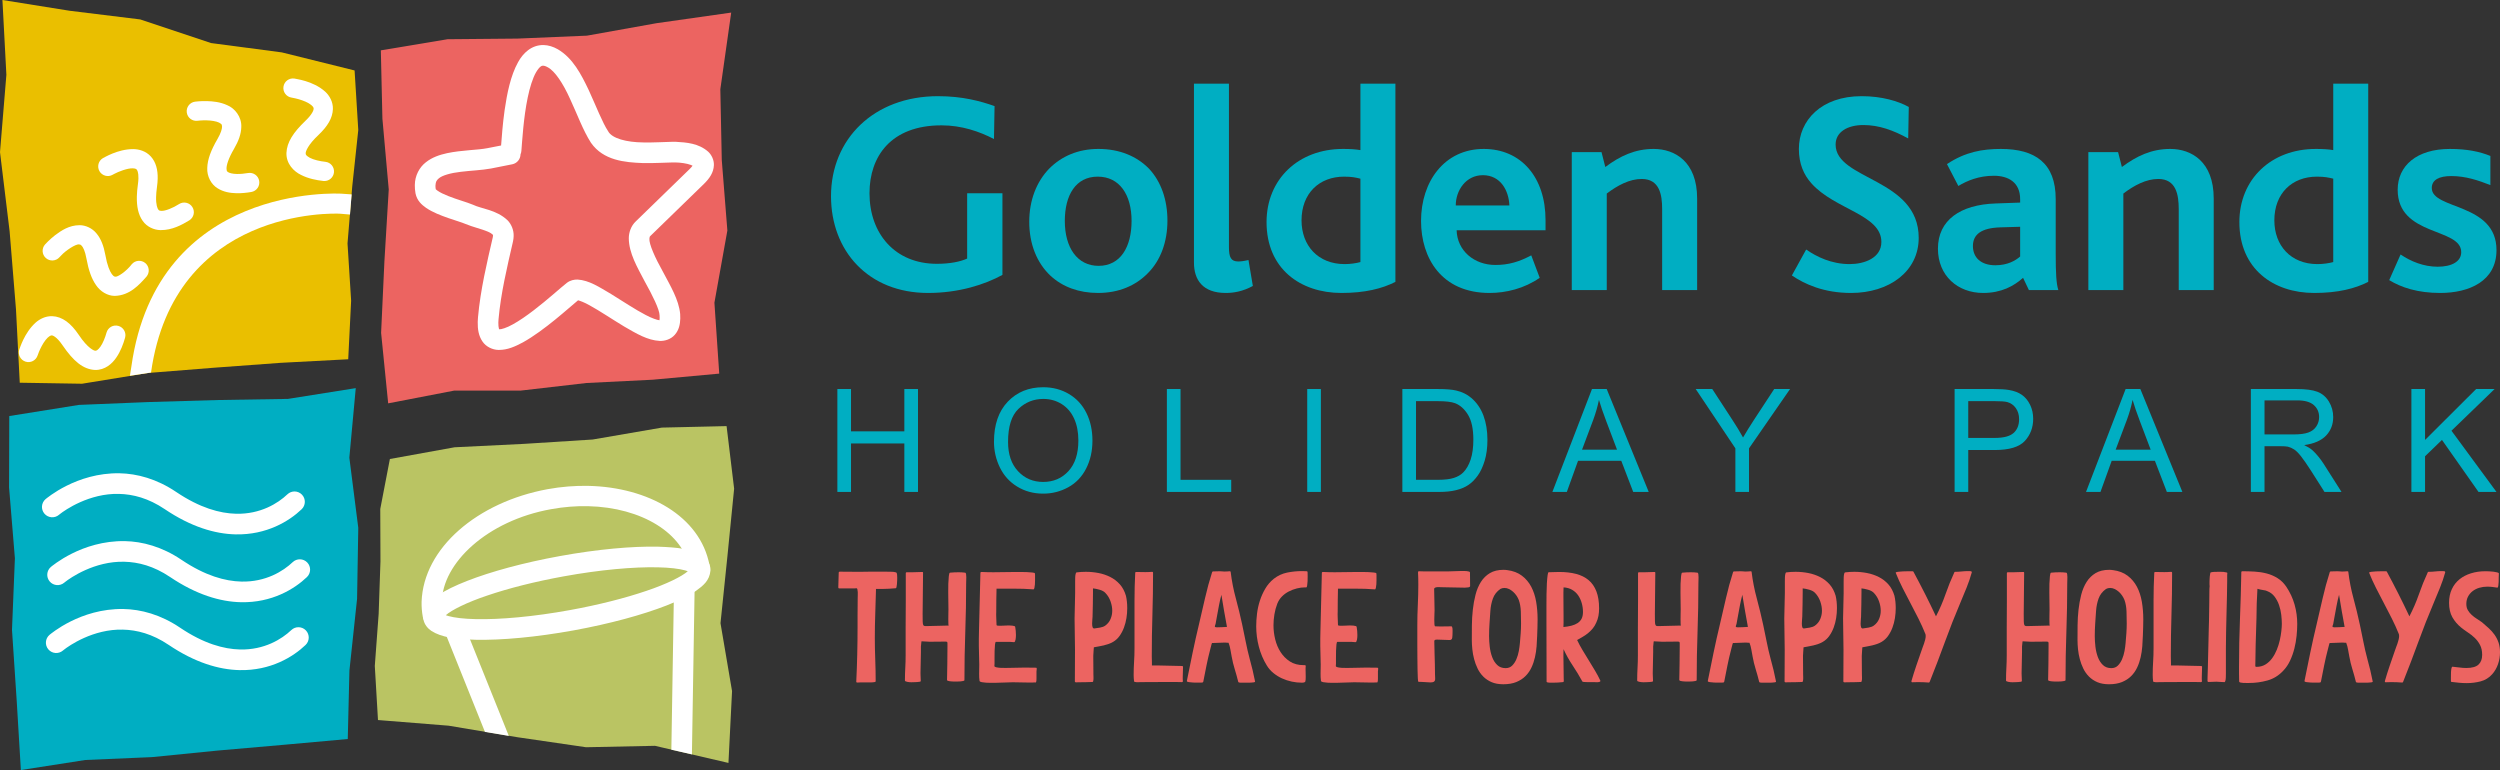 <?xml version="1.0" encoding="utf-8"?>
<!-- Generator: Adobe Illustrator 16.0.0, SVG Export Plug-In . SVG Version: 6.00 Build 0)  -->
<!DOCTYPE svg PUBLIC "-//W3C//DTD SVG 1.1//EN" "http://www.w3.org/Graphics/SVG/1.1/DTD/svg11.dtd">
<svg version="1.1" id="Layer_1" xmlns="http://www.w3.org/2000/svg" xmlns:xlink="http://www.w3.org/1999/xlink" x="0px" y="0px"
	 width="2456.775px" height="756.72px" viewBox="0 0 2456.775 756.72" enable-background="new 0 0 2456.775 756.72"
	 xml:space="preserve">
<rect x="0" y="0" width="2456.775" height="756.72" fill="#333333" stroke="none"/>
<polygon fill="#BAC463" points="383.146,451.061 446.74,439.545 514.573,436.215 582.403,431.921 650.447,420.205 714.021,418.742 
	721.44,480.23 714.85,546.564 708.043,612.41 719.395,679.147 715.855,749.744 643.673,732.926 575.881,734.316 508.358,724.455 
	440.817,713.141 371.448,707.585 368.321,654.495 372.116,603.174 373.884,551.686 373.696,500.153 "/>
<polygon fill="#EABF00" points="342.202,353.052 275.749,356.556 210.661,361.338 145.585,366.518 80.623,377.1 19.417,376.093 
	15.717,304.166 9.44,227.165 0,149.506 6.269,73.529 2.383,0 68.484,10.578 137.822,19.097 207.442,42.318 276.947,51.49 
	348.458,69.234 352.084,127.759 346.159,183.188 341.507,239.226 345.059,295.492 "/>
<polygon fill="#EC6461" points="706.8,367.154 641.46,373.14 576.428,376.369 511.4,383.875 446.214,383.875 381.466,396.369 
	374.521,327.111 377.773,256.7 382.025,186.231 375.798,116.642 374.255,49.476 439.821,38.554 508.371,37.923 576.802,35.044 
	645.32,22.771 718.559,12.364 707.876,87.732 709.296,157.342 714.792,226.565 702.065,297.485 "/>
<polygon fill="#00AEC2" points="9.117,408.849 77.5,397.906 146.055,395.096 214.522,393.092 282.953,392.01 349.606,381.416 
	343.302,449.756 352.087,518.72 350.902,588.468 343.384,658.916 341.749,726.236 279.144,731.888 214.102,737.571 149.08,744.039 
	83.949,746.838 20.512,756.72 16.414,688.658 11.783,618.963 14.638,548.621 8.915,479.032 "/>
<g>
	<path fill="#FFFFFF" d="M161.865,500.323c-16.107-10.815-31.161-14.643-44.897-14.961c-29.265-0.785-53.17,15.905-58.093,19.817
		c-0.705,0.551-0.907,0.732-0.907,0.732c-4.258,3.637-10.656,3.128-14.296-1.125c-3.647-4.262-3.136-10.667,1.124-14.304
		c0.901-0.594,30.206-26.083,72.616-25.395c17.275,0.35,36.598,5.44,55.795,18.418c23.176,15.598,42.763,20.995,58.858,21.365
		c23.807,0.541,41.038-10.221,50.353-19.086c4.05-3.88,10.457-3.732,14.333,0.329c3.865,4.04,3.713,10.455-0.326,14.325
		c-12.225,11.717-34.429,25.332-64.799,24.695c-0.037,0-0.083,0-0.12,0C211.127,524.689,187.566,517.68,161.865,500.323"/>
	<path fill="#FFFFFF" d="M167.07,566.985c-16.101-10.815-31.15-14.622-44.886-14.95c-29.278-0.784-53.186,15.884-58.122,19.817
		c-0.705,0.541-0.907,0.721-0.907,0.721c-4.254,3.626-10.666,3.128-14.292-1.134c-3.637-4.273-3.123-10.667,1.14-14.304
		c0.901-0.594,30.216-26.063,72.621-25.374c17.275,0.35,36.579,5.429,55.781,18.408c23.187,15.597,42.763,20.994,58.873,21.355
		c23.804,0.54,41.032-10.222,50.33-19.076c4.045-3.87,10.455-3.732,14.325,0.308c3.873,4.051,3.73,10.455-0.313,14.346
		c-12.215,11.695-34.411,25.341-64.789,24.695c-0.04,0-0.082,0-0.119,0C216.333,591.352,192.775,584.333,167.07,566.985"/>
	<path fill="#FFFFFF" d="M165.729,633.712c-16.112-10.836-31.177-14.643-44.908-14.971c-29.26-0.795-53.159,15.894-58.082,19.838
		c-0.713,0.541-0.906,0.71-0.906,0.71l-0.005,0.011c-4.263,3.637-10.67,3.128-14.301-1.135c-3.631-4.263-3.125-10.656,1.129-14.293
		c0.901-0.594,30.201-26.095,72.611-25.405c17.28,0.339,36.597,5.44,55.8,18.439c23.176,15.597,42.763,20.984,58.879,21.355
		c23.796,0.541,41.022-10.221,50.326-19.075c4.035-3.881,10.463-3.732,14.323,0.308c3.875,4.05,3.719,10.476-0.315,14.335
		c-12.215,11.695-34.408,25.352-64.778,24.695c-0.043,0-0.08,0-0.125,0C215.008,658.079,191.432,651.069,165.729,633.712"/>
	<path fill="#FFFFFF" d="M129.126,360.05l-1.456,9.225l20.749-3.202c22.797-161.843,179.293-156.489,185.939-156.049l9.587,0.812
		l1.617-19.813l-9.848-0.689C333.907,190.212,154.516,179.806,129.126,360.05"/>
	<path fill="#FFFFFF" d="M140.205,217.018c-4.368-6.182-5.9-14.002-5.726-23.815c0.079-3.685,0.427-7.666,1.046-12.029
		c0.321-2.28,0.483-4.268,0.515-5.959c0.123-6.034-1.235-8.106-1.747-8.636c-0.493-0.53-1.253-1.045-3.801-1.151
		c-5.145-0.292-14.33,3.367-17.962,5.333c-1.254,0.631-1.821,0.964-1.821,0.964v0.011c-4.52,2.603-10.314,1.06-12.931-3.457
		c-2.622-4.522-1.079-10.317,3.454-12.926c0.731-0.191,14.246-8.837,29.673-8.833c5.609,0.059,12.422,1.856,17.368,7.317
		c4.928,5.439,6.9,12.988,6.688,21.79c-0.055,2.561-0.294,5.264-0.694,8.17c-0.539,3.774-0.806,7.035-0.864,9.813
		c-0.207,7.561,1.315,11.282,2.16,12.348c0.864,0.976,0.849,1.06,2.993,1.272c3.648,0.276,11.579-2.868,17.448-6.711
		c4.419-2.789,10.261-1.453,13.039,2.969c2.792,4.416,1.456,10.253-2.964,13.037c-7.61,4.628-17.037,9.644-27.937,9.612
		c-0.18,0-0.358,0-0.544,0C151.547,226.004,144.44,223.109,140.205,217.018"/>
	<path fill="#FFFFFF" d="M94.473,280.329c-4.501-6.356-7.444-14.771-9.551-26.327c-1.254-7.1-3.235-10.922-4.507-12.385
		c-1.368-1.411-1.45-1.257-2.59-1.411c-3.212-0.785-13.712,6.383-17.437,10.577c-1.347,1.309-1.97,2.03-1.985,2.025l0.016,0.005
		c-3.491,3.907-9.479,4.247-13.371,0.758c-3.899-3.467-4.252-9.459-0.766-13.355c0.238-0.255,4.098-4.596,9.957-9.161
		c5.933-4.417,13.604-9.734,24-9.766c5.808,0,12.376,2.863,16.65,8.165c4.371,5.253,7.003,12.146,8.66,21.201
		c1.747,9.951,4.315,15.947,6.314,18.661c2.155,2.72,2.523,2.375,3.354,2.535c2.031,0.79,10.929-5.142,16.202-12.109
		c3.332-4.029,9.294-4.597,13.315-1.262c4.03,3.319,4.589,9.283,1.27,13.313c-7.17,8.048-16.406,18.556-31.198,18.979
		c-0.133,0-0.262,0-0.398-0.005C105.633,290.62,98.727,286.564,94.473,280.329"/>
	<path fill="#FFFFFF" d="M61.68,339.607c-6.216-9.183-10.193-10.11-10.887-9.994c-0.71-0.175-3.16,0.859-6.02,4.538
		c-2.746,3.473-5.18,8.43-6.513,11.69c-0.896,2.179-1.288,3.415-1.288,3.431c-1.601,4.973-6.932,7.713-11.905,6.107
		c-4.973-1.601-7.714-6.929-6.118-11.908c0.435-0.621,4.647-16.175,16.157-26.529c3.917-3.398,9.45-6.383,16.101-6.24
		c10.091,0.339,18.54,7.019,26.149,18.301c8.992,13.529,15.5,15.979,16.483,15.65c0.715,0.069,2.295-0.392,4.88-4.002
		c2.394-3.414,4.615-8.875,5.978-13.827c1.41-5.037,6.63-7.974,11.655-6.553c5.031,1.41,7.968,6.627,6.558,11.653
		c-1.781,6.267-4.376,13.281-8.631,19.484c-4.072,6.022-11.007,12.315-20.854,12.161C81.505,362.945,72.058,354.706,61.68,339.607"
		/>
	<path fill="#FFFFFF" d="M213.746,184.985c-6.133-3.68-10.51-11.643-10.07-19.955c0.244-8.329,3.534-17.199,9.941-28.242
		c3.586-6.097,4.576-10.248,4.591-12.236c-0.266-2.688-0.119-2.274-2.908-4.056c-2.76-1.373-7.977-2.173-12.433-2.231
		c-2.46-0.054-4.712,0.052-6.298,0.169c-1.59,0.127-2.346,0.238-2.346,0.238c-5.177,0.716-9.961-2.894-10.667-8.074
		c-0.721-5.174,2.895-9.961,8.072-10.678c0.326-0.031,5.164-0.705,11.65-0.562c5.898,0.169,13.122,0.79,20.136,4.066
		c6.998,2.868,14.251,11.139,13.705,21.541c-0.175,6.707-2.635,13.556-7.162,21.355c-5.585,9.474-7.356,16.016-7.356,19.123
		c0.186,3.139,0.369,2.677,1.439,3.659c1.201,0.875,4.56,1.828,8.756,1.866c3.459,0.079,7.396-0.318,10.971-0.939
		c5.143-0.891,10.044,2.561,10.935,7.709c0.886,5.143-2.564,10.036-7.714,10.926c-4.464,0.774-9.458,1.326-14.604,1.226
		C226.237,189.704,219.745,188.786,213.746,184.985"/>
	<path fill="#FFFFFF" d="M317.759,177.844c-6.895-0.785-14.762-2.296-21.962-5.965c-6.975-3.334-14.625-10.858-14.309-21.572
		c0.466-10.629,6.77-20.141,18.648-31.582c7.008-6.617,8.18-10.858,8.087-11.939c0.109-0.981-0.581-2.629-4.646-5.169
		c-3.793-2.306-9.435-4.061-13.138-4.909c-2.465-0.588-3.891-0.79-3.891-0.79c-5.169-0.764-8.748-5.567-7.982-10.741
		c0.75-5.164,5.559-8.743,10.728-7.979c0.731,0.408,18.192,1.93,30.439,13.021c4.067,3.795,7.621,9.866,7.404,16.98
		c-0.297,8.913-5.265,16.902-13.962,25.241c-10.547,9.84-12.97,16.573-12.774,18.28c0.05,1.283,0.151,2.046,4.076,4.353
		c3.714,1.961,9.88,3.414,15.328,3.96c5.2,0.567,8.946,5.233,8.376,10.433c-0.533,4.91-4.735,8.541-9.588,8.435
		C318.315,177.896,318.035,177.881,317.759,177.844"/>
	<path fill="#FFFFFF" d="M681.313,161.521h-0.006H681.313z M490.706,323.601c1.651,0.196,7.144-1.368,13.313-4.882
		c6.254-3.425,13.432-8.408,20.364-13.716c14.017-10.709,26.672-22.352,32.518-26.917c3.49-2.761,7.563-3.445,10.711-3.366
		c11.434,0.774,20.984,7.21,32.9,14.214c11.525,7.12,23.891,15.37,33.946,20.57c5.967,3.186,11.319,4.989,13.621,5.217
		c0.087-0.509,0.164-1.204,0.18-2.084c0.021-0.801,0-1.686-0.072-2.661c-0.09-5.912-7.045-19.845-14.614-33.417
		c-7.335-14.055-15.547-27.701-15.645-42.477c0.031-5.578,2.099-12.003,6.85-16.515c17.639-17.135,35.261-34.286,52.911-51.416
		c1.423-1.362,2.34-2.513,2.895-3.329c-0.472-0.25-1.077-0.521-1.787-0.78c-3.669-1.405-9.858-2.333-15.188-2.418
		c-0.804-0.016-1.602-0.021-2.413,0c-7.549,0.111-18.229,0.859-29.384,0.626c-17.872-0.652-38.933-2.555-51.043-19.95
		c-7.807-12.093-13.692-28.438-20.618-43.246c-6.688-14.84-14.805-27.335-21.97-30.999c-2.243-1.262-3.632-1.5-4.424-1.517
		c-1.32-0.08-3.443,0.604-6.977,6.521c-3.227,5.63-6.124,14.77-8.165,24.71c-4.191,20.019-5.445,42.948-6.248,52.63
		c-0.098,1.161-0.387,2.258-0.838,3.265c-0.063,4.66-3.353,8.806-8.103,9.771c-6.967,1.443-13.949,2.815-20.937,4.152
		c-9.217,1.707-19.907,2.03-29.704,3.255c-9.768,1.097-18.243,3.531-21.565,6.436c-2.208,1.978-3.029,3.081-3.284,7.057
		c-0.021,0.992,0.055,2.168,0.265,3.552c0.299,0.324,0.983,0.965,2.02,1.67c2.27,1.58,6.092,3.446,10.323,5.1
		c8.62,3.452,18.224,5.996,24.347,8.563c8.231,4.067,22.79,4.75,33.843,15.2c3.677,3.679,6.293,9.606,6.042,15.618
		c-0.038,1.845-0.286,3.674-0.7,5.503c-5.864,25.479-11.91,50.906-14.137,75.988c-0.103,1.188-0.178,2.295-0.201,3.281
		c-0.059,2.752,0.196,4.713,0.495,5.827c0.125,0.472,0.223,0.764,0.299,0.949C490.576,323.596,490.634,323.601,490.706,323.601
		 M474.045,335.472c-3.714-5.508-4.702-11.828-4.578-19.097c0.034-1.521,0.119-3.118,0.273-4.687
		c2.426-27.017,8.734-53.319,14.571-78.682c0.146-0.636,0.177-1.092,0.183-1.41c-0.082-0.949,0.077-0.466-0.44-1.177
		c-0.549-0.61-2.306-1.824-5.047-2.953c-5.5-2.375-14.029-4.199-22.129-7.597c-2.398-1.087-9.251-3.149-16.421-5.615
		c-7.288-2.571-15.136-5.514-21.726-9.977c-4.241-3.017-8.92-6.961-10.408-14.256c-0.485-2.778-0.729-5.482-0.667-8.127
		c0.042-9.268,4.565-17.607,10.868-22.432c6.248-4.952,13.495-7.321,20.783-8.928c14.455-3.054,30.352-3.065,39.401-4.873
		c4.583-0.875,9.159-1.771,13.733-2.682c0.594-7.815,1.511-20.899,3.46-34.742c2.388-16.467,5.863-33.952,13.24-47.163
		c4.674-8.573,12.998-17.029,25.05-16.812c4.782,0.106,9.482,1.611,13.901,4.114c14.815,8.636,22.972,24.489,30.443,40.14
		c7.231,15.687,13.407,31.947,19.218,40.684c3.685,6.765,17.877,10.672,34.495,10.773c9.999,0.217,20.205-0.483,28.581-0.626
		c1.026-0.016,2.113-0.016,3.221,0.005c10.624,0.609,22.498,1.415,31.964,9.781c3.117,2.9,5.733,7.873,5.543,13.148
		c-0.308,7.385-4.25,12.967-9.729,18.402c-17.648,17.139-35.282,34.28-52.92,51.43c-0.374,0.467-0.585,0.483-0.716,2.407
		c-0.532,5.164,5.662,18.964,13.204,32.382c7.312,13.896,15.683,27.468,17.019,41.645c0.108,1.585,0.143,3.09,0.108,4.527
		c-0.135,5.72-1.341,11.314-5.352,15.894c-4.04,4.645-10.147,6.272-14.902,6.054c-11.971-0.631-22.779-7.141-34.973-14.208
		c-11.899-7.173-24.212-15.486-33.795-20.713c-4.967-2.836-9.516-4.533-11.428-4.995c-8.5,6.924-32.957,29.594-54.272,41.385
		c-7.741,4.13-15.091,7.417-23.534,7.385c-0.188,0.005-0.384,0.005-0.575,0C484.179,343.758,477.616,340.906,474.045,335.472"/>
	<path fill="#FFFFFF" d="M440.791,605.423c5.771,1.622,15.213,2.778,26.874,3c23.626,0.53,56.579-2.354,92.357-8.875
		c28.461-5.173,54.424-11.843,74.922-18.81c20.197-6.754,35.354-14.356,40.95-19.383c-0.766-0.286-1.662-0.583-2.688-0.858
		c-5.771-1.623-15.201-2.768-26.86-2.991c-23.627-0.53-56.58,2.365-92.352,8.875c-28.486,5.163-54.44,11.812-74.928,18.778
		c-20.239,6.754-35.396,14.368-40.971,19.404C438.858,604.85,439.759,605.147,440.791,605.423 M423.876,619.971
		c-3.382-2.291-6.869-6.107-7.812-11.389c-0.19-1.039-0.283-2.089-0.262-3.191c0.879-10.306,7.385-15.13,14.394-20.252
		c7.361-4.983,17.055-9.66,28.865-14.283c23.561-9.204,55.517-17.93,91.302-24.43c36.918-6.701,70.83-9.745,96.424-9.192
		c19.179,0.667,33.093,2.163,43.333,8.737c3.388,2.279,6.873,6.096,7.828,11.388l-9.962,1.813l9.978-1.781
		c0.195,1.103,0.254,2.131,0.233,3.127c-0.886,10.317-7.388,15.121-14.392,20.231c-7.372,4.972-17.058,9.659-28.854,14.293
		c-23.573,9.182-55.517,17.93-91.302,24.462c-36.918,6.69-70.838,9.744-96.423,9.204
		C448.017,628.018,434.103,626.533,423.876,619.971"/>
</g>
<polygon fill="#FFFFFF" points="435.535,617.097 476.569,719.259 499.997,723.161 454.35,609.537 "/>
<polygon fill="#FFFFFF" points="662.441,571.757 659.75,736.733 679.95,741.345 682.72,572.097 "/>
<g>
	<path fill="#FFFFFF" d="M415.489,606.228c-0.913-4.951-1.292-9.935-1.182-14.887c1.824-52.751,54.786-97.899,123.835-110.624
		c13.644-2.481,27.086-3.521,40.056-3.245c58.811,1.283,109.77,29.837,118.96,77.574c0.989,5.429-2.61,10.613-8.035,11.61
		c-5.415,0.986-10.621-2.608-11.604-8.037c-5.684-33.92-46.244-60.025-99.755-61.192c-11.597-0.254-23.714,0.689-36.054,2.927
		c-63.188,11.271-107.302,53.334-107.448,91.421c-0.082,3.626,0.191,7.252,0.864,10.889c0.981,5.429-2.624,10.625-8.04,11.6
		c-0.668,0.127-1.336,0.18-1.994,0.17C420.446,614.319,416.353,610.979,415.489,606.228"/>
	<path fill="#00AEC2" d="M2292.901,175.585c-4.585-1.145-8.594-1.998-16.048-1.998c-24.351,0-41.825,16.324-41.825,42.97
		c0,24.631,16.043,42.975,42.402,42.975c5.44,0,11.452-0.859,15.471-2.004V175.585z M2274.276,287.89
		c-40.393,0-73.624-23.778-73.624-69.616c0-42.111,31.227-71.911,75.06-71.911c6.871,0,12.31,0.291,17.188,1.146V82.191h34.376
		v194.813C2314.383,283.59,2297.482,287.89,2274.276,287.89"/>
	<path fill="#00AEC2" d="M2398.037,287.89c-22.346,0-38.389-5.439-50.137-12.607l11.176-25.204
		c10.031,6.871,22.914,12.03,36.386,12.03c14.038,0,23.204-5.159,23.204-14.326c0-24.356-62.452-15.184-62.452-61.308
		c0-23.491,18.619-40.112,51.277-40.112c16.901,0,29.222,2.582,39.825,6.881v28.645c-11.753-4.585-24.068-8.88-38.394-8.88
		c-12.03,0-19.192,3.727-19.192,11.749c0,21.482,63.598,14.319,63.598,61.021C2453.328,276.147,2426.688,287.89,2398.037,287.89"/>
	<path fill="#00AEC2" d="M2225.358,426.906h28.788c6.108,0,10.895-0.625,14.336-1.898c3.445-1.272,6.064-3.287,7.857-6.075
		c1.792-2.779,2.682-5.8,2.682-9.065c0-4.782-1.734-8.716-5.205-11.792c-3.468-3.085-8.944-4.633-16.431-4.633h-32.027V426.906z
		 M2211.946,483.422V382.296h44.893c9.014,0,15.863,0.911,20.561,2.725c4.692,1.816,8.445,5.018,11.245,9.62
		c2.804,4.602,4.215,9.681,4.215,15.237c0,7.168-2.334,13.222-6.972,18.131c-4.65,4.92-11.818,8.048-21.53,9.384
		c3.541,1.696,6.234,3.382,8.069,5.036c3.913,3.584,7.603,8.07,11.091,13.446l17.511,27.547h-16.727l-13.392-21.058
		c-3.913-6.065-7.131-10.72-9.665-13.933c-2.529-3.224-4.793-5.482-6.796-6.765c-1.999-1.304-4.041-2.194-6.103-2.704
		c-1.516-0.329-4.007-0.477-7.458-0.477h-15.529v44.937H2211.946z"/>
</g>
<polygon fill="#00AEC2" points="2369.71,483.422 2369.71,382.296 2383.129,382.296 2383.129,432.335 2433.326,382.296 
	2451.467,382.296 2409.081,423.28 2453.307,483.422 2435.658,483.422 2399.74,432.314 2383.129,448.367 2383.129,483.422 "/>
<g>
	<path fill="#00AEC2" d="M912.042,287.89c-59.015,0-95.399-41.544-95.399-95.117c0-56.149,42.116-98.265,105.141-98.265
		c24.065,0,41.828,4.878,55.58,9.745l-0.575,32.371c-14.323-7.448-31.796-13.46-51.569-13.46c-49.559,0-70.76,30.368-70.76,66.748
		c0,39.54,24.926,69.329,66.177,69.329c12.607,0,22.921-2.004,29.795-5.158v-64.17h34.667v80.213
		C967.911,279.582,942.407,287.89,912.042,287.89"/>
	<path fill="#00AEC2" d="M1078.775,173.581c-21.768,0-32.372,18.333-32.372,43.547c0,26.354,12.324,44.121,33.236,44.121
		c21.488,0,32.372-18.62,32.372-44.121C1112.011,191.06,1099.977,173.581,1078.775,173.581 M1128.054,268.411
		c-12.03,12.316-28.648,19.479-48.99,19.479c-18.908,0-34.951-6.018-46.699-16.902c-13.464-12.607-20.912-31.226-20.912-53
		c0-21.201,7.16-39.534,19.767-52.428c12.035-12.03,28.363-19.197,48.13-19.197c20.917,0,37.819,7.167,49.849,19.483
		c11.748,12.607,18.051,30.368,18.051,51.001C1147.25,237.471,1140.659,255.804,1128.054,268.411"/>
	<path fill="#00AEC2" d="M1204.545,287.89c-22.633,0-31.227-12.894-31.227-29.795V82.191h34.376v160.719
		c0,10.025,2.01,14.039,9.167,14.039c2.291,0,5.159-0.287,10.031-1.431l4.3,25.5C1221.156,286.458,1212.281,287.89,1204.545,287.89"
		/>
	<path fill="#00AEC2" d="M1336.901,175.585c-4.581-1.145-8.594-1.998-16.043-1.998c-24.355,0-41.83,16.324-41.83,42.97
		c0,24.631,16.042,42.975,42.403,42.975c5.439,0,11.456-0.859,15.47-2.004V175.585z M1318.282,287.89
		c-40.398,0-73.629-23.778-73.629-69.616c0-42.111,31.226-71.911,75.06-71.911c6.872,0,12.321,0.291,17.188,1.146V82.191h34.381
		v194.813C1358.382,283.59,1341.481,287.89,1318.282,287.89"/>
	<path fill="#00AEC2" d="M1457.221,172.15c-16.615,0-26.64,14.897-26.64,29.79h52.708
		C1482.722,187.333,1474.701,172.15,1457.221,172.15 M1431.439,226.295c0.573,20.057,17.188,34.095,38.108,34.095
		c12.883,0,23.487-3.155,35.235-9.458l8.308,22.065c-15.184,10.593-33.236,14.893-49.269,14.893
		c-47.28,0-67.341-34.381-67.341-70.761c0-38.675,22.93-70.766,61.604-70.766c36.671,0,60.735,27.791,60.735,69.907v10.025H1431.439
		z"/>
	<path fill="#00AEC2" d="M1633.41,285.027v-79.641c0-14.039-2.577-29.515-20.05-29.515c-12.036,0-23.784,6.304-34.381,14.331v94.825
		h-34.381v-135.51h29.228l3.716,14.606c14.617-10.884,29.223-17.76,47.556-17.76c20.634,0,42.689,12.321,42.689,48.706v89.958
		H1633.41z"/>
	<path fill="#00AEC2" d="M1819.052,287.89c-26.646,0-45.552-8.594-58.159-17.188l14.039-25.5
		c10.316,7.162,24.928,14.33,42.683,14.33c14.617,0,31.232-6.018,31.232-21.779c0-26.932-45.838-31.793-68.752-57.581
		c-7.454-8.308-12.321-19.192-12.321-33.809c0-28.078,22.056-51.855,61.595-51.855c20.051,0,36.094,4.878,46.41,10.603
		l-0.572,30.941c-14.61-8.022-28.65-13.18-44.12-13.18c-15.184,0-27.218,6.59-27.218,19.191c0,34.959,81.656,32.95,81.656,91.687
		C1885.524,266.975,1856.296,287.89,1819.052,287.89"/>
	<path fill="#00AEC2" d="M1985.215,222.86l-19.478,0.567c-18.63,0.578-26.933,6.882-26.933,18.344c0,11.17,7.73,18.9,22.06,18.9
		c12.03,0,19.77-4.581,24.35-8.594V222.86z M1993.804,285.027l-5.725-12.03c-8.881,8.017-21.196,14.893-39.249,14.893
		c-24.922,0-44.401-16.902-44.401-43.542c0-28.078,22.056-43.262,56.717-44.407l24.069-0.858v-3.436
		c0-16.339-11.457-22.923-25.786-22.923c-14.898,0-26.354,4.872-34.949,10.025l-11.176-21.483c18.057-12.04,34.953-14.902,53-14.902
		c33.517,0,53.859,13.758,53.859,49.283v53.568c0,19.483,0.573,29.509,2.577,35.813H1993.804z"/>
	<path fill="#00AEC2" d="M2141.062,285.027v-79.641c0-14.039-2.576-29.515-20.05-29.515c-12.035,0-23.784,6.304-34.376,14.331
		v94.825h-34.387v-135.51h29.222l3.722,14.606c14.617-10.884,29.233-17.76,47.556-17.76c20.634,0,42.688,12.321,42.688,48.706
		v89.958H2141.062z"/>
</g>
<polygon fill="#00AEC2" points="822.887,483.422 822.887,382.296 836.303,382.296 836.303,423.884 888.707,423.884 888.707,382.296 
	902.123,382.296 902.123,483.422 888.707,483.422 888.707,435.792 836.303,435.792 836.303,483.422 "/>
<g>
	<path fill="#00AEC2" d="M990.627,434.339c0,12.162,3.28,21.757,9.827,28.756c6.553,7.008,14.773,10.518,24.653,10.518
		c10.064,0,18.357-3.541,24.854-10.614c6.505-7.072,9.76-17.113,9.76-30.113c0-8.217-1.389-15.407-4.174-21.535
		c-2.779-6.128-6.845-10.889-12.203-14.261c-5.354-3.372-11.363-5.058-18.03-5.058c-9.475,0-17.623,3.245-24.44,9.745
		C994.045,408.276,990.627,419.123,990.627,434.339 M976.796,434.159c0-16.763,4.506-29.901,13.525-39.391
		c9.021-9.479,20.66-14.227,34.922-14.227c9.344,0,17.757,2.227,25.261,6.677c7.497,4.464,13.215,10.678,17.149,18.651
		c3.936,7.973,5.903,17.007,5.903,27.123c0,10.243-2.07,19.404-6.211,27.495c-4.144,8.09-10.007,14.208-17.602,18.365
		c-7.589,4.167-15.78,6.245-24.564,6.245c-9.526,0-18.042-2.301-25.538-6.902c-7.502-4.581-13.18-10.858-17.048-18.811
		C978.729,451.442,976.796,443.023,976.796,434.159"/>
</g>
<polygon fill="#00AEC2" points="1146.705,483.422 1146.705,382.296 1160.118,382.296 1160.118,471.514 1209.927,471.514 
	1209.927,483.422 "/>
<rect x="1284.627" y="382.301" fill="#00AEC2" width="13.412" height="101.121"/>
<g>
	<path fill="#00AEC2" d="M1391.529,471.514h21.555c6.665,0,11.888-0.626,15.672-1.866c3.786-1.241,6.807-2.99,9.055-5.248
		c3.17-3.171,5.641-7.444,7.412-12.799c1.765-5.366,2.651-11.865,2.651-19.51c0-10.571-1.739-18.704-5.206-24.398
		c-3.461-5.683-7.676-9.479-12.634-11.419c-3.579-1.379-9.341-2.067-17.283-2.067h-21.222V471.514z M1378.116,483.422V382.296
		h34.832c7.856,0,13.858,0.488,18.004,1.453c5.79,1.336,10.736,3.746,14.829,7.245c5.328,4.506,9.319,10.264,11.965,17.272
		c2.641,7.02,3.96,15.026,3.96,24.038c0,7.688-0.896,14.484-2.688,20.422c-1.792,5.927-4.093,10.837-6.893,14.728
		c-2.811,3.881-5.88,6.945-9.214,9.172c-3.33,2.227-7.359,3.923-12.067,5.068c-4.712,1.156-10.131,1.729-16.243,1.729H1378.116z"/>
	<path fill="#00AEC2" d="M1554.67,441.92h34.408l-10.614-28.046c-3.218-8.514-5.61-15.491-7.158-20.93
		c-1.304,6.468-3.127,12.894-5.481,19.287L1554.67,441.92z M1525.539,483.422l38.924-101.126h14.458l41.3,101.126h-15.249
		l-11.737-30.601h-42.465l-11.028,30.601H1525.539z"/>
	<path fill="#00AEC2" d="M1705.369,483.422v-42.837l-38.994-58.289h16.287l19.881,30.529c3.727,5.662,7.184,11.367,10.365,17.104
		c3.07-5.292,6.759-11.239,11.091-17.867l19.525-29.766h15.587l-40.33,58.289v42.837H1705.369z"/>
	<path fill="#00AEC2" d="M1934.214,430.352h26.126c8.642,0,14.771-1.622,18.407-4.835c3.626-3.223,5.439-7.751,5.439-13.583
		c0-4.231-1.065-7.847-3.202-10.869c-2.131-3.011-4.952-4.994-8.445-5.97c-2.253-0.593-6.409-0.89-12.47-0.89h-25.855V430.352z
		 M1920.801,483.422V382.296h38.167c6.717,0,11.849,0.328,15.386,0.965c4.967,0.827,9.135,2.398,12.496,4.721
		c3.351,2.322,6.054,5.566,8.106,9.755c2.047,4.178,3.07,8.769,3.07,13.774c0,8.588-2.736,15.862-8.208,21.821
		c-5.476,5.937-15.353,8.917-29.668,8.917h-25.935v41.173H1920.801z"/>
	<path fill="#00AEC2" d="M2079.076,441.92h34.418l-10.614-28.046c-3.224-8.514-5.609-15.491-7.157-20.93
		c-1.305,6.468-3.128,12.894-5.481,19.287L2079.076,441.92z M2049.954,483.422l38.924-101.126h14.458l41.3,101.126h-15.248
		l-11.749-30.601h-42.444l-11.038,30.601H2049.954z"/>
</g>
<g>
	<path fill="#EC6461" d="M880.592,562.497c0.561,0.28,0.887,1.03,0.981,2.244c0.092,1.216,0.14,2.244,0.14,3.085
		c0,0.655-0.024,1.566-0.07,2.734c-0.048,1.17-0.119,2.313-0.21,3.435c-0.094,1.122-0.234,2.082-0.421,2.875
		c-0.188,0.795-0.42,1.192-0.701,1.192c-2.243,0.188-4.487,0.351-6.73,0.491s-4.535,0.21-6.871,0.21h-5.889v1.122
		c-0.188,7.947-0.421,15.799-0.701,23.557c-0.281,7.76-0.421,15.613-0.421,23.557c0,7.011,0.14,14.046,0.421,21.103
		c0.28,7.06,0.42,14.187,0.42,21.384c0,0.375-0.304,0.631-0.911,0.771c-0.609,0.14-1.333,0.232-2.174,0.28
		c-0.841,0.046-1.707,0.07-2.594,0.07c-0.89,0-1.613,0-2.173,0h-4.627c-0.936,0-1.871,0-2.804,0c-0.936,0-1.871,0.046-2.805,0.14
		c-0.655,0-0.981-0.281-0.981-0.841c0.841-17.76,1.262-35.568,1.262-53.424v-11.217c0-2.991,0.022-5.959,0.07-8.904
		c0.046-2.944,0.07-5.911,0.07-8.904c0-0.653,0.021-1.494,0.07-2.524c0.046-1.028,0.046-2.055,0-3.085
		c-0.048-1.028-0.164-1.915-0.351-2.664c-0.188-0.748-0.469-1.122-0.841-1.122c-0.188,0-0.445,0.024-0.771,0.07
		c-0.329,0.048-0.631,0.07-0.912,0.07h-15.424c-0.561,0-0.841-0.326-0.841-0.981c0-2.43,0.07-4.837,0.21-7.221s0.21-4.79,0.21-7.222
		c0-0.653,0.373-0.981,1.122-0.981c3.271,0,6.521,0.024,9.746,0.07c3.225,0.048,6.472,0.07,9.745,0.07
		c1.588,0,3.201-0.021,4.837-0.07c1.635-0.046,3.247-0.07,4.838-0.07h15.845c1.683,0.094,3.412,0.119,5.188,0.07
		C877.318,561.82,879.001,562.03,880.592,562.497z"/>
	<path fill="#EC6461" d="M948.599,562.777c0.373,0.094,0.631,0.561,0.771,1.402s0.21,1.823,0.21,2.945
		c0,1.122-0.024,2.244-0.07,3.365c-0.048,1.122-0.07,2.011-0.07,2.664c0,16.08-0.28,31.948-0.841,47.605
		c-0.561,15.659-0.841,31.528-0.841,47.605c0,0.375-0.399,0.655-1.192,0.841c-0.795,0.188-1.707,0.329-2.734,0.42
		c-1.03,0.094-2.127,0.14-3.295,0.14c-1.17,0-2.081,0-2.734,0c-0.561,0-1.24-0.021-2.033-0.07c-0.795-0.046-1.567-0.116-2.314-0.21
		c-0.749-0.092-1.402-0.232-1.963-0.42c-0.561-0.187-0.841-0.467-0.841-0.841c0.092-5.329,0.186-10.657,0.28-15.985
		c0.092-5.328,0.14-10.657,0.14-15.985v-2.664v-1.542c0-0.561-0.118-0.958-0.351-1.192c-0.234-0.232-0.771-0.351-1.612-0.351
		c-2.618,0-5.166,0.024-7.642,0.07c-2.478,0.048-5.072,0.07-7.782,0.07c-1.31,0-2.642-0.07-3.996-0.21
		c-1.356-0.14-2.688-0.21-3.997-0.21c-0.188,0-0.28,0.329-0.28,0.981l-0.421,4.207v5.329c0,3.554-0.07,7.059-0.21,10.517
		c-0.14,3.459-0.21,6.965-0.21,10.517c0,1.31,0.046,2.572,0.14,3.786c0.092,1.216,0.14,2.478,0.14,3.786
		c0,0.28-0.351,0.491-1.051,0.631c-0.701,0.14-1.542,0.232-2.524,0.281c-0.981,0.046-2.011,0.092-3.084,0.14
		c-1.076,0.046-1.941,0.07-2.594,0.07c-0.469,0-1.052-0.024-1.753-0.07c-0.701-0.048-1.38-0.14-2.033-0.281
		c-0.655-0.14-1.24-0.302-1.752-0.491c-0.515-0.186-0.771-0.466-0.771-0.841v-0.14c0-4.207,0.116-8.319,0.351-12.339
		c0.232-4.018,0.351-8.133,0.351-12.339v-27.483c0-8.974,0.046-17.83,0.14-26.572c0.092-8.74,0.092-17.598,0-26.572
		c0-0.653,0.327-0.981,0.981-0.981h6.03c1.588,0,3.155-0.046,4.697-0.14c1.542-0.092,3.107-0.14,4.697-0.14
		c0.373,0,0.561,0.28,0.561,0.841c0,6.825-0.07,13.509-0.21,20.051c-0.14,6.544-0.21,13.275-0.21,20.192
		c0,3.365,0.021,5.889,0.07,7.572c0.046,1.683,0.232,2.853,0.561,3.505c0.326,0.655,0.863,0.982,1.612,0.982
		c0.747,0,1.823,0,3.225,0c2.991,0,5.936-0.07,8.834-0.21c2.896-0.14,5.795-0.21,8.694-0.21h2.664c-0.188,0-0.305-0.631-0.351-1.893
		c-0.048-1.262-0.07-2.78-0.07-4.557c0-2.055,0.022-4.042,0.07-5.959c0.046-1.915,0.07-3.106,0.07-3.575
		c0-1.869-0.024-3.692-0.07-5.469c-0.048-1.775-0.07-3.552-0.07-5.329c0-1.213-0.024-3.201-0.07-5.959
		c-0.048-2.756-0.024-5.539,0.07-8.343c0.092-2.805,0.256-5.28,0.491-7.432c0.232-2.149,0.583-3.317,1.051-3.506
		c2.805-0.28,5.655-0.42,8.554-0.42C944.158,562.356,946.355,562.497,948.599,562.777z"/>
	<path fill="#EC6461" d="M1018.005,656.164c0.561,0,0.841,0.329,0.841,0.981c-0.188,0.936-0.28,1.823-0.28,2.664s0,1.683,0,2.524
		v3.366c0,0.375,0,0.841,0,1.402c0,0.561-0.024,1.122-0.07,1.683c-0.048,0.561-0.141,1.03-0.281,1.402s-0.351,0.561-0.631,0.561
		c-0.188,0-0.329-0.048-0.421-0.14c-1.03,0.092-2.011,0.14-2.944,0.14c-0.936,0-1.917,0-2.945,0c-2.712,0-5.376-0.048-7.993-0.14
		c-2.618-0.094-5.282-0.141-7.992-0.141c-2.993,0-5.984,0.092-8.974,0.281c-2.993,0.186-5.984,0.28-8.974,0.28
		c-0.835,0-2.016,0-3.543,0c-1.529,0-3.081-0.048-4.653-0.14c-1.573-0.094-2.986-0.259-4.235-0.491
		c-1.251-0.232-2.016-0.583-2.292-1.052c-0.188-1.214-0.305-2.406-0.351-3.576c-0.048-1.168-0.07-2.406-0.07-3.716
		c0-1.494,0.022-2.991,0.07-4.487c0.046-1.495,0.07-2.991,0.07-4.487c0-2.991-0.07-6.029-0.21-9.114
		c-0.141-3.085-0.21-6.122-0.21-9.114c0-2.43,0-4.838,0-7.222s0.046-4.789,0.14-7.221l1.402-57.35c0-0.653,0.372-0.981,1.122-0.981
		c1.963,0.094,3.902,0.164,5.819,0.21c1.915,0.048,3.808,0.07,5.679,0.07c3.832,0,7.594-0.046,11.288-0.14
		c3.692-0.092,7.454-0.14,11.288-0.14c0.933,0,2.43,0,4.487,0c2.055,0,4.112,0.048,6.17,0.14c2.055,0.094,3.856,0.234,5.398,0.42
		c1.542,0.188,2.313,0.469,2.313,0.841c0.092,0.561,0.14,1.122,0.14,1.683c0,0.561,0,1.122,0,1.683c0,0.842,0,1.963,0,3.366
		c0,1.402-0.048,2.758-0.14,4.066c-0.094,1.31-0.258,2.454-0.491,3.435c-0.234,0.981-0.539,1.473-0.911,1.473
		c-3.273-0.281-6.521-0.467-9.746-0.561c-3.225-0.092-6.474-0.14-9.745-0.14h-12.199h-4.627c-0.094,3.834-0.164,7.596-0.21,11.288
		c-0.048,3.694-0.07,7.456-0.07,11.288c0,0.936-0.024,1.847-0.07,2.734c-0.048,0.89-0.024,1.801,0.07,2.734l0.28,7.572
		c0,0.375,0.28,0.609,0.841,0.701c0.561,0.094,1.214,0.14,1.963,0.14c1.214,0,2.196-0.022,2.945-0.07
		c0.747-0.046,1.378-0.07,1.893-0.07c0.513,0,0.981-0.022,1.402-0.07c0.42-0.046,1.003-0.07,1.752-0.07c0.467,0,1.122,0,1.963,0
		s1.683,0.048,2.524,0.14c0.841,0.094,1.564,0.234,2.173,0.421c0.607,0.188,0.912,0.469,0.912,0.841
		c0.466,2.618,0.701,5.282,0.701,7.993c0,0.561-0.024,1.24-0.07,2.033c-0.048,0.795-0.14,1.567-0.281,2.314
		c-0.14,0.749-0.329,1.38-0.561,1.893c-0.234,0.515-0.539,0.771-0.912,0.771c-1.31-0.186-2.548-0.28-3.716-0.28
		c-1.17,0-2.408,0-3.716,0h-4.207H978.7c-0.403,0-0.704,0.865-0.905,2.594c-0.201,1.731-0.329,3.764-0.379,6.1
		c-0.05,2.338-0.074,4.698-0.074,7.082c0,2.383,0,4.23,0,5.539c0,0.375-0.024,0.749-0.07,1.122c-0.048,0.375-0.07,0.795-0.07,1.262
		c0,0.561,0.607,0.981,1.823,1.262c1.214,0.281,2.664,0.469,4.347,0.561c1.683,0.094,3.387,0.118,5.118,0.07
		c1.729-0.046,3.106-0.07,4.136-0.07c2.43,0,4.838-0.046,7.222-0.14c2.384-0.092,4.789-0.14,7.221-0.14
		c1.869,0,3.692,0.024,5.469,0.07C1014.312,656.142,1016.134,656.164,1018.005,656.164z"/>
	<path fill="#EC6461" d="M1106.481,585.493c0.841,3.646,1.262,7.712,1.262,12.199c0,3.179-0.258,6.404-0.771,9.675
		c-0.515,3.273-1.332,6.404-2.454,9.395c-1.122,2.993-2.548,5.703-4.276,8.133c-1.731,2.432-3.856,4.395-6.38,5.889
		c-1.216,0.749-2.618,1.402-4.207,1.963c-1.59,0.561-3.225,1.052-4.908,1.472c-1.683,0.421-3.389,0.771-5.118,1.052
		c-1.73,0.281-3.295,0.561-4.697,0.841c0,0.936-0.094,2.222-0.28,3.856c-0.188,1.637-0.28,3.155-0.28,4.558
		c0,3.084,0.021,6.193,0.07,9.324c0.046,3.133,0.07,6.24,0.07,9.325c0,0.561,0.022,1.24,0.07,2.033c0.046,0.795,0.046,1.567,0,2.314
		c-0.048,0.749-0.14,1.38-0.28,1.893c-0.14,0.515-0.399,0.771-0.771,0.771c-2.243,0.092-4.465,0.162-6.66,0.21
		c-2.198,0.046-4.371,0.07-6.521,0.07c-0.749,0-1.612,0.022-2.594,0.07c-0.982,0.046-1.473-0.259-1.473-0.912
		c0-5.328,0.022-10.538,0.07-15.634c0.046-5.094,0.07-10.258,0.07-15.495c0-5.048-0.07-10.142-0.21-15.284
		c-0.14-5.14-0.21-10.282-0.21-15.424c0-4.207,0.092-8.343,0.28-12.41c0.187-4.066,0.281-8.203,0.281-12.41v-8.553
		c0-0.747,0-1.775,0-3.085c0-1.308,0.022-2.616,0.07-3.926c0.046-1.308,0.187-2.454,0.421-3.436
		c0.232-0.981,0.583-1.472,1.052-1.472c1.494-0.186,2.966-0.326,4.417-0.42c1.448-0.092,2.966-0.141,4.557-0.141
		c4.207,0,8.365,0.399,12.479,1.192c4.112,0.795,7.968,2.104,11.568,3.926c3.597,1.823,6.73,4.231,9.395,7.222
		C1103.186,577.268,1105.171,581.006,1106.481,585.493z M1073.67,605.965c0,0.561-0.07,1.521-0.21,2.875
		c-0.14,1.356-0.21,2.688-0.21,3.997c0,1.402,0.14,2.548,0.421,3.435c0.28,0.89,0.841,1.333,1.683,1.333
		c1.588-0.187,3.457-0.467,5.609-0.841c2.149-0.373,3.878-1.028,5.188-1.963c2.335-1.683,4.066-3.832,5.188-6.45
		c1.122-2.616,1.683-5.328,1.683-8.133c0-2.991-0.561-6.075-1.683-9.254c-1.122-3.177-2.804-5.935-5.048-8.273
		c-1.31-1.402-3.203-2.454-5.679-3.155c-2.478-0.701-4.651-1.144-6.521-1.333v3.926c0,4.021-0.048,7.971-0.14,11.849
		C1073.856,597.856,1073.762,601.853,1073.67,605.965z"/>
	<path fill="#EC6461" d="M1161.587,654.481c0.653,0,0.981,0.278,0.981,0.833c0,1.854-0.048,3.589-0.14,5.21
		c-0.094,1.621-0.141,3.267-0.141,4.932c0,0.649,0,1.297,0,1.946s0.046,1.295,0.141,1.943c0,0.655-0.329,0.981-0.982,0.981
		c-2.151-0.094-4.325-0.14-6.52-0.14c-2.198,0-4.371,0-6.521,0c-4.675,0-9.303,0.022-13.882,0.07
		c-4.581,0.046-9.162,0.07-13.741,0.07c-0.469,0-1.052,0.022-1.753,0.07c-0.701,0.046-1.356,0.046-1.963,0
		c-0.609-0.048-1.17-0.119-1.683-0.21c-0.515-0.092-0.82-0.28-0.912-0.561c-0.28-2.055-0.421-4.158-0.421-6.31
		c0-4.487,0.141-8.856,0.421-13.111c0.28-4.252,0.42-8.624,0.42-13.111v-19.771c0-9.066,0-18.134,0-27.203
		c0-9.066,0.232-18.134,0.701-27.203c0-0.561,0.281-0.841,0.841-0.841c1.588,0,3.131,0.024,4.627,0.07
		c1.494,0.048,2.991,0.07,4.487,0.07c1.028,0,2.104-0.022,3.225-0.07c1.122-0.046,2.244-0.116,3.366-0.21
		c0.653,0,0.981,0.329,0.981,0.982c0,13.857-0.21,27.527-0.631,41.008c-0.42,13.483-0.631,27.152-0.631,41.008
		c0,1.03,0.022,2.083,0.07,3.16c0.046,1.078,0.07,2.178,0.07,3.299v2.528h0.281h4.627c4.207,0,8.319,0.094,12.339,0.28
		C1153.266,654.389,1157.38,654.481,1161.587,654.481z"/>
	<path fill="#EC6461" d="M1220.758,613.958c1.214,5.609,2.36,11.172,3.436,16.687c1.074,5.517,2.36,11.077,3.856,16.686
		c1.028,3.74,1.985,7.432,2.875,11.078c0.888,3.646,1.705,7.432,2.454,11.357v0.141c0,0.28-0.421,0.491-1.262,0.631
		s-1.847,0.232-3.015,0.28c-1.17,0.046-2.362,0.07-3.576,0.07c-1.216,0-2.197,0-2.944,0c-0.841,0-1.963,0-3.365,0
		c-1.402,0-2.198-0.28-2.384-0.841c-1.03-4.207-2.174-8.343-3.436-12.41c-1.262-4.066-2.268-8.203-3.015-12.41
		c-0.469-2.335-0.89-4.649-1.262-6.941c-0.375-2.29-0.981-4.509-1.823-6.66h-1.262c-0.561-0.092-1.122-0.14-1.683-0.14
		c-0.561,0-1.122,0-1.683,0c-1.871,0-3.764,0.07-5.679,0.21c-1.917,0.141-3.81,0.21-5.679,0.21h-0.28
		c-0.094,0.094-0.234,0.469-0.42,1.122l-1.262,4.908c-1.402,5.328-2.642,10.657-3.716,15.985
		c-1.076,5.329-2.127,10.657-3.155,15.985c-0.188,0.561-0.561,0.841-1.122,0.841c-0.841,0-2.082,0.022-3.716,0.07
		c-1.637,0.046-3.295,0.022-4.978-0.07c-1.683-0.094-3.155-0.234-4.417-0.421c-1.262-0.186-1.893-0.513-1.893-0.981v-0.28
		c1.869-9.347,3.762-18.625,5.679-27.834c1.915-9.207,3.997-18.485,6.24-27.834c2.055-8.693,4.042-17.269,5.959-25.73
		c1.915-8.459,4.229-16.942,6.941-25.45c0.187-0.467,0.513-0.701,0.981-0.701h1.122c0.933,0,1.845-0.022,2.734-0.07
		c0.887-0.046,1.798-0.07,2.734-0.07c1.028,0,1.869,0.048,2.524,0.14c0.653,0.094,1.213,0.14,1.683,0.14
		c0.933,0,1.845-0.022,2.734-0.07c0.888-0.046,1.799-0.116,2.734-0.21c0.653,0,0.982,0.234,0.982,0.701
		c1.027,8.602,2.71,17.225,5.048,25.871C1216.784,596.594,1218.887,605.264,1220.758,613.958z M1205.754,616.061
		c-1.963-10.468-3.786-20.985-5.469-31.55c-0.936,3.459-1.73,6.941-2.384,10.446c-0.655,3.506-1.31,7.035-1.963,10.587l-1.402,7.712
		c-0.188,0.469-0.351,0.912-0.491,1.332c-0.14,0.421-0.21,0.771-0.21,1.052c0,0.561,0.653,0.841,1.963,0.841
		c1.683,0,3.341-0.046,4.978-0.14C1202.411,616.25,1204.072,616.155,1205.754,616.061z"/>
	<path fill="#EC6461" d="M1284.137,561.375c0.561,0,0.841,0.329,0.841,0.981c0,0.85,0.022,2.123,0.07,3.821
		c0.046,1.7,0.022,3.353-0.07,4.956c-0.094,1.604-0.234,3.019-0.42,4.246c-0.188,1.227-0.469,1.84-0.841,1.84h-1.122
		c-2.712,0-5.447,0.351-8.203,1.047c-2.759,0.699-5.398,1.7-7.923,3.004c-2.524,1.306-4.767,2.958-6.73,4.96
		c-1.963,2.003-3.459,4.308-4.487,6.915c-1.311,3.354-2.268,6.871-2.875,10.549c-0.609,3.679-0.912,7.333-0.912,10.965
		c0,4.472,0.561,9.014,1.683,13.624c1.122,4.61,2.896,8.801,5.329,12.574c2.43,3.773,5.49,6.845,9.184,9.22
		c3.692,2.375,8.155,3.563,13.391,3.563h1.122c0.653,0,0.981,0.283,0.981,0.848c-0.094,0.662-0.14,1.321-0.14,1.981
		c0,0.659,0,1.319,0,1.978c0,1.131,0.022,2.239,0.07,3.322c0.046,1.084,0.07,2.191,0.07,3.321c0,2.169-0.118,3.679-0.351,4.526
		c-0.234,0.846-1.38,1.271-3.436,1.271c-3.273,0-6.568-0.351-9.885-1.052c-3.319-0.701-6.521-1.753-9.605-3.155
		c-3.084-1.402-5.938-3.177-8.553-5.329c-2.618-2.149-4.768-4.627-6.45-7.432c-3.459-5.609-6.054-11.73-7.782-18.369
		c-1.731-6.637-2.594-13.321-2.594-20.052c0-3.832,0.256-7.922,0.771-12.269c0.513-4.347,1.448-8.624,2.804-12.831
		c1.354-4.207,3.131-8.179,5.329-11.918c2.195-3.738,4.978-6.963,8.343-9.675c3.926-3.085,8.295-5.118,13.111-6.1
		c4.813-0.981,9.651-1.472,14.513-1.472c0.841,0,1.659,0.024,2.454,0.07C1282.617,561.353,1283.388,561.375,1284.137,561.375z"/>
	<path fill="#EC6461" d="M1353.545,656.164c0.561,0,0.841,0.329,0.841,0.981c-0.188,0.936-0.28,1.823-0.28,2.664s0,1.683,0,2.524
		v3.366c0,0.375,0,0.841,0,1.402c0,0.561-0.024,1.122-0.07,1.683c-0.048,0.561-0.141,1.03-0.281,1.402s-0.351,0.561-0.631,0.561
		c-0.188,0-0.329-0.048-0.421-0.14c-1.03,0.092-2.011,0.14-2.944,0.14c-0.936,0-1.917,0-2.945,0c-2.712,0-5.376-0.048-7.993-0.14
		c-2.618-0.094-5.282-0.141-7.992-0.141c-2.993,0-5.984,0.092-8.974,0.281c-2.993,0.186-5.984,0.28-8.974,0.28
		c-0.835,0-2.016,0-3.543,0c-1.529,0-3.081-0.048-4.653-0.14c-1.573-0.094-2.986-0.259-4.235-0.491
		c-1.251-0.232-2.016-0.583-2.292-1.052c-0.188-1.214-0.305-2.406-0.351-3.576c-0.048-1.168-0.07-2.406-0.07-3.716
		c0-1.494,0.022-2.991,0.07-4.487c0.046-1.495,0.07-2.991,0.07-4.487c0-2.991-0.07-6.029-0.21-9.114
		c-0.141-3.085-0.21-6.122-0.21-9.114c0-2.43,0-4.838,0-7.222s0.046-4.789,0.14-7.221l1.402-57.35c0-0.653,0.372-0.981,1.122-0.981
		c1.963,0.094,3.902,0.164,5.819,0.21c1.915,0.048,3.808,0.07,5.679,0.07c3.832,0,7.594-0.046,11.288-0.14
		c3.692-0.092,7.454-0.14,11.288-0.14c0.933,0,2.43,0,4.487,0c2.055,0,4.112,0.048,6.17,0.14c2.055,0.094,3.856,0.234,5.398,0.42
		c1.542,0.188,2.313,0.469,2.313,0.841c0.092,0.561,0.14,1.122,0.14,1.683c0,0.561,0,1.122,0,1.683c0,0.842,0,1.963,0,3.366
		c0,1.402-0.048,2.758-0.14,4.066c-0.094,1.31-0.258,2.454-0.491,3.435c-0.234,0.981-0.539,1.473-0.911,1.473
		c-3.273-0.281-6.521-0.467-9.746-0.561c-3.225-0.092-6.474-0.14-9.745-0.14h-12.199h-4.627c-0.094,3.834-0.164,7.596-0.21,11.288
		c-0.048,3.694-0.07,7.456-0.07,11.288c0,0.936-0.024,1.847-0.07,2.734c-0.048,0.89-0.024,1.801,0.07,2.734l0.28,7.572
		c0,0.375,0.28,0.609,0.841,0.701c0.561,0.094,1.214,0.14,1.963,0.14c1.214,0,2.196-0.022,2.945-0.07
		c0.747-0.046,1.378-0.07,1.893-0.07c0.513,0,0.981-0.022,1.402-0.07c0.42-0.046,1.003-0.07,1.752-0.07c0.467,0,1.122,0,1.963,0
		s1.683,0.048,2.524,0.14c0.841,0.094,1.564,0.234,2.173,0.421c0.607,0.188,0.912,0.469,0.912,0.841
		c0.466,2.618,0.701,5.282,0.701,7.993c0,0.561-0.024,1.24-0.07,2.033c-0.048,0.795-0.14,1.567-0.281,2.314
		c-0.14,0.749-0.329,1.38-0.561,1.893c-0.234,0.515-0.539,0.771-0.912,0.771c-1.31-0.186-2.548-0.28-3.716-0.28
		c-1.17,0-2.408,0-3.716,0h-4.207h-6.213c-0.403,0-0.704,0.865-0.905,2.594c-0.201,1.731-0.329,3.764-0.379,6.1
		c-0.05,2.338-0.074,4.698-0.074,7.082c0,2.383,0,4.23,0,5.539c0,0.375-0.024,0.749-0.07,1.122c-0.048,0.375-0.07,0.795-0.07,1.262
		c0,0.561,0.607,0.981,1.823,1.262c1.214,0.281,2.664,0.469,4.347,0.561c1.683,0.094,3.387,0.118,5.118,0.07
		c1.729-0.046,3.106-0.07,4.136-0.07c2.43,0,4.838-0.046,7.222-0.14c2.384-0.092,4.789-0.14,7.221-0.14
		c1.869,0,3.692,0.024,5.469,0.07C1349.852,656.142,1351.674,656.164,1353.545,656.164z"/>
	<path fill="#EC6461" d="M1444.686,575.817c0,0.75-0.609,1.216-1.823,1.402c-1.216,0.188-2.338,0.281-3.365,0.281
		c-4.207,0-8.017-0.07-11.428-0.21c-3.414-0.14-6.941-0.21-10.586-0.21c-0.655,0-1.451-0.022-2.384-0.07
		c-0.936-0.046-1.823-0.046-2.664,0c-0.841,0.048-1.567,0.21-2.174,0.491c-0.609,0.28-0.911,0.701-0.911,1.262
		c0,3.646,0.07,7.151,0.21,10.517c0.14,3.365,0.21,6.825,0.21,10.376c0,0.469-0.048,1.661-0.14,3.576
		c-0.094,1.917-0.14,3.856-0.14,5.819c0,1.777,0.046,3.295,0.14,4.557c0.092,1.262,0.373,1.893,0.841,1.893
		c0.841,0,1.683,0.024,2.524,0.07c0.841,0.048,1.729,0.07,2.665,0.07c1.774,0,3.527-0.022,5.258-0.07
		c1.729-0.046,3.527-0.07,5.398-0.07c0.28,0,0.513,0.21,0.701,0.631c0.187,0.421,0.303,0.912,0.351,1.473
		c0.046,0.561,0.07,1.17,0.07,1.823c0,0.655,0,1.17,0,1.542c0,2.151-0.094,4.02-0.28,5.609c-0.188,1.59-1.076,2.384-2.665,2.384
		c-2.151,0-4.161-0.07-6.029-0.21c-1.871-0.14-3.975-0.21-6.31-0.21c-0.749,0-1.38,0.094-1.893,0.28
		c-0.515,0.188-0.771,0.609-0.771,1.262l0.28,12.62c0.092,3.365,0.187,6.685,0.281,9.956c0.092,3.273,0.14,6.59,0.14,9.956
		c0,1.402,0.046,2.594,0.14,3.576c0.092,0.981,0.022,1.801-0.21,2.454c-0.234,0.655-0.679,1.146-1.332,1.472
		c-0.655,0.327-1.731,0.491-3.225,0.491c-1.59,0-3.203-0.094-4.837-0.281c-1.637-0.186-3.25-0.28-4.838-0.28h-1.683
		c-0.188,0-0.28-0.046-0.28-0.14h-0.14c-0.188,0-0.351-1.168-0.491-3.506c-0.14-2.335-0.234-5.328-0.281-8.974
		c-0.048-3.646-0.094-7.642-0.14-11.989c-0.048-4.347-0.07-8.575-0.07-12.69c0-4.112,0-7.782,0-11.007s0-5.539,0-6.941
		c0-6.823,0.162-13.601,0.491-20.332c0.326-6.73,0.491-13.461,0.491-20.191c0-2.055-0.024-4.066-0.07-6.03
		c-0.048-1.963-0.118-3.926-0.21-5.889c0-0.653,0.327-0.981,0.982-0.981c1.683,0.094,3.365,0.14,5.048,0.14s3.365,0,5.048,0h14.022
		h4.487c2.149,0,4.347-0.07,6.59-0.21c2.243-0.14,4.487-0.21,6.73-0.21c0.561,0,1.308,0,2.244,0c0.933,0,1.823,0.048,2.664,0.141
		c0.841,0.094,1.588,0.234,2.244,0.42c0.653,0.188,0.981,0.469,0.981,0.841c0,2.244,0.022,4.487,0.07,6.73
		C1444.662,571.471,1444.686,573.668,1444.686,575.817z"/>
	<path fill="#EC6461" d="M1481.218,560.253c5.714,0.75,10.491,2.572,14.331,5.469c3.841,2.898,6.908,6.521,9.204,10.867
		c2.296,4.347,3.911,9.279,4.849,14.793c0.938,5.517,1.407,11.266,1.407,17.247c0,2.712-0.048,5.398-0.14,8.063
		c-0.094,2.664-0.188,5.353-0.281,8.063c-0.094,3.365-0.282,6.849-0.563,10.447c-0.28,3.6-0.819,7.175-1.615,10.727
		c-0.797,3.554-1.945,6.919-3.444,10.096c-1.498,3.179-3.466,5.983-5.902,8.413c-2.437,2.432-5.434,4.371-8.994,5.819
		c-3.56,1.448-7.822,2.173-12.786,2.173c-4.404,0-8.199-0.679-11.384-2.033s-5.924-3.177-8.22-5.469
		c-2.296-2.29-4.169-4.93-5.62-7.922c-1.453-2.991-2.601-6.1-3.444-9.325c-0.844-3.225-1.429-6.45-1.757-9.675
		s-0.491-6.24-0.491-9.044c0-4.393,0.022-9.161,0.07-14.303c0.046-5.14,0.351-10.282,0.914-15.424
		c0.561-5.14,1.45-10.072,2.668-14.793c1.218-4.72,2.973-8.904,5.269-12.55c2.296-3.646,5.248-6.542,8.854-8.694
		c3.606-2.149,8.081-3.225,13.422-3.225c0.561,0,1.148,0.024,1.757,0.07c0.609,0.048,1.194,0.118,1.755,0.21H1481.218z
		 M1474.411,578.76c-3.554,2.52-6.007,5.694-7.361,9.52c-1.356,3.825-2.174,7.885-2.454,12.177
		c-0.28,4.198-0.561,8.304-0.841,12.317s-0.42,8.12-0.42,12.317c0,3.267,0.21,6.72,0.631,10.359
		c0.42,3.639,1.214,7.044,2.384,10.216c1.167,3.173,2.826,5.787,4.978,7.839c2.149,2.053,4.908,3.078,8.273,3.078
		c2.616,0,4.767-0.839,6.45-2.52c1.683-1.678,3.061-3.779,4.137-6.299c1.074-2.52,1.869-5.201,2.384-8.047
		c0.513-2.846,0.863-5.436,1.052-7.769c0.28-3.265,0.537-6.485,0.771-9.658c0.232-3.172,0.351-6.391,0.351-9.658
		c0-3.453-0.07-7.324-0.21-11.619c-0.14-4.292-0.819-8.117-2.033-11.479c-0.561-1.397-1.31-2.798-2.243-4.198
		c-0.936-1.398-2.033-2.658-3.295-3.779c-1.262-1.12-2.618-2.029-4.066-2.73c-1.45-0.699-2.923-1.049-4.417-1.049
		C1476.98,577.781,1475.625,578.107,1474.411,578.76z"/>
	<path fill="#EC6461" d="M1568.662,611.854c-0.929,2.151-2.064,4.044-3.407,5.679c-1.345,1.637-2.829,3.133-4.45,4.487
		c-1.622,1.356-3.363,2.572-5.224,3.646c-1.86,1.076-3.771,2.173-5.733,3.295c1.588,3.365,3.383,6.708,5.385,10.025
		c2,3.319,4.021,6.639,6.06,9.956c2.038,3.319,4.053,6.639,6.047,9.956c1.992,3.319,3.78,6.66,5.364,10.025v0.281
		c0,0.375-0.234,0.655-0.701,0.841c-0.467,0.186-1.025,0.302-1.674,0.351c-0.648,0.046-1.345,0.046-2.086,0
		c-0.741-0.048-1.343-0.07-1.805-0.07c-0.651,0-1.602,0-2.853,0s-2.479,0-3.683,0c-1.205,0-2.296-0.048-3.269-0.14
		s-1.505-0.232-1.597-0.421c-3.015-5.514-6.242-10.843-9.68-15.985c-3.438-5.14-6.38-10.422-8.83-15.845
		c-0.094,1.31-0.14,2.572-0.14,3.786c0,1.216,0,2.432,0,3.646c0,3.554,0.046,7.059,0.14,10.516c0.092,3.46,0.141,6.965,0.141,10.517
		c0,0.75,0.022,1.591,0.07,2.524c0.046,0.936-0.258,1.402-0.911,1.402c-1.67,0.187-3.337,0.327-5.004,0.421
		c-1.669,0.092-3.337,0.14-5.004,0.14c-0.465,0-1.019,0-1.667,0s-1.299-0.024-1.948-0.07c-0.648-0.048-1.205-0.14-1.667-0.28
		c-0.464-0.14-0.694-0.351-0.694-0.631c0-9.815-0.024-19.491-0.07-29.026c-0.048-9.535-0.07-19.21-0.07-29.025
		c0-1.402,0-3.598,0-6.59c0-2.991,0-6.31,0-9.956c0-3.646,0.022-7.407,0.07-11.288c0.046-3.878,0.162-7.432,0.349-10.657
		c0.186-3.225,0.418-5.865,0.699-7.922c0.281-2.055,0.607-3.085,0.979-3.085c1.584,0,3.262-0.046,5.035-0.14
		c1.771-0.092,3.543-0.14,5.315-0.14c6.244,0,11.792,0.631,16.64,1.893c4.846,1.262,8.95,3.295,12.307,6.1
		c3.356,2.805,5.92,6.499,7.69,11.078c1.771,4.581,2.658,10.19,2.658,16.827c0,2.432-0.21,4.815-0.626,7.151
		C1570.399,607.461,1569.681,609.705,1568.662,611.854z M1536.527,577.22c-0.094,1.591-0.14,3.155-0.14,4.697
		c0,1.542,0,3.109,0,4.698c0,3.365,0.022,6.754,0.07,10.166c0.046,3.413,0.07,6.8,0.07,10.166c0,1.59,0,3.133,0,4.627
		c0,1.497-0.048,3.039-0.14,4.627c2.918-0.28,5.556-0.723,7.91-1.332c2.353-0.607,4.377-1.473,6.073-2.594s2.991-2.546,3.884-4.277
		c0.894-1.729,1.343-3.948,1.343-6.66c0-2.896-0.401-5.771-1.201-8.624c-0.802-2.851-1.979-5.398-3.532-7.642
		c-1.556-2.244-3.532-4.066-5.933-5.469S1539.728,577.408,1536.527,577.22z"/>
	<path fill="#EC6461" d="M1668.192,562.777c0.373,0.094,0.631,0.561,0.771,1.402s0.21,1.823,0.21,2.945
		c0,1.122-0.024,2.244-0.07,3.365c-0.048,1.122-0.07,2.011-0.07,2.664c0,16.08-0.28,31.948-0.841,47.605
		c-0.561,15.659-0.841,31.528-0.841,47.605c0,0.375-0.399,0.655-1.192,0.841c-0.795,0.188-1.707,0.329-2.734,0.42
		c-1.03,0.094-2.127,0.14-3.295,0.14c-1.17,0-2.081,0-2.734,0c-0.561,0-1.24-0.021-2.033-0.07c-0.795-0.046-1.567-0.116-2.314-0.21
		c-0.749-0.092-1.402-0.232-1.963-0.42c-0.561-0.187-0.841-0.467-0.841-0.841c0.092-5.329,0.186-10.657,0.28-15.985
		c0.092-5.328,0.14-10.657,0.14-15.985v-2.664v-1.542c0-0.561-0.118-0.958-0.351-1.192c-0.234-0.232-0.771-0.351-1.612-0.351
		c-2.618,0-5.166,0.024-7.642,0.07c-2.478,0.048-5.072,0.07-7.782,0.07c-1.31,0-2.642-0.07-3.996-0.21
		c-1.356-0.14-2.688-0.21-3.997-0.21c-0.188,0-0.28,0.329-0.28,0.981l-0.421,4.207v5.329c0,3.554-0.07,7.059-0.21,10.517
		c-0.14,3.459-0.21,6.965-0.21,10.517c0,1.31,0.046,2.572,0.14,3.786c0.092,1.216,0.14,2.478,0.14,3.786
		c0,0.28-0.351,0.491-1.051,0.631c-0.701,0.14-1.542,0.232-2.524,0.281c-0.981,0.046-2.011,0.092-3.084,0.14
		c-1.076,0.046-1.941,0.07-2.594,0.07c-0.469,0-1.052-0.024-1.753-0.07c-0.701-0.048-1.38-0.14-2.033-0.281
		c-0.655-0.14-1.24-0.302-1.752-0.491c-0.515-0.186-0.771-0.466-0.771-0.841v-0.14c0-4.207,0.116-8.319,0.351-12.339
		c0.232-4.018,0.351-8.133,0.351-12.339v-27.483c0-8.974,0.046-17.83,0.14-26.572c0.092-8.74,0.092-17.598,0-26.572
		c0-0.653,0.327-0.981,0.981-0.981h6.03c1.588,0,3.155-0.046,4.697-0.14c1.542-0.092,3.107-0.14,4.697-0.14
		c0.373,0,0.561,0.28,0.561,0.841c0,6.825-0.071,13.509-0.21,20.051c-0.14,6.544-0.21,13.275-0.21,20.192
		c0,3.365,0.021,5.889,0.07,7.572c0.046,1.683,0.232,2.853,0.561,3.505c0.326,0.655,0.863,0.982,1.612,0.982
		c0.747,0,1.823,0,3.225,0c2.991,0,5.936-0.07,8.834-0.21c2.896-0.14,5.795-0.21,8.694-0.21h2.664c-0.188,0-0.305-0.631-0.351-1.893
		c-0.048-1.262-0.07-2.78-0.07-4.557c0-2.055,0.022-4.042,0.07-5.959c0.046-1.915,0.07-3.106,0.07-3.575
		c0-1.869-0.024-3.692-0.07-5.469c-0.048-1.775-0.07-3.552-0.07-5.329c0-1.213-0.024-3.201-0.07-5.959
		c-0.048-2.756-0.024-5.539,0.07-8.343c0.092-2.805,0.256-5.28,0.491-7.432c0.232-2.149,0.583-3.317,1.051-3.506
		c2.805-0.28,5.655-0.42,8.554-0.42C1663.751,562.356,1665.948,562.497,1668.192,562.777z"/>
	<path fill="#EC6461" d="M1732.691,613.958c1.214,5.609,2.36,11.172,3.436,16.687c1.074,5.517,2.36,11.077,3.856,16.686
		c1.028,3.74,1.985,7.432,2.875,11.078c0.888,3.646,1.705,7.432,2.454,11.357v0.141c0,0.28-0.421,0.491-1.262,0.631
		s-1.847,0.232-3.015,0.28c-1.17,0.046-2.362,0.07-3.576,0.07c-1.216,0-2.197,0-2.944,0c-0.841,0-1.963,0-3.365,0
		c-1.402,0-2.198-0.28-2.384-0.841c-1.03-4.207-2.174-8.343-3.436-12.41c-1.262-4.066-2.268-8.203-3.015-12.41
		c-0.469-2.335-0.89-4.649-1.262-6.941c-0.375-2.29-0.981-4.509-1.823-6.66h-1.262c-0.561-0.092-1.122-0.14-1.683-0.14
		s-1.122,0-1.683,0c-1.871,0-3.764,0.07-5.679,0.21c-1.917,0.141-3.81,0.21-5.679,0.21h-0.28c-0.094,0.094-0.234,0.469-0.42,1.122
		l-1.262,4.908c-1.402,5.328-2.642,10.657-3.716,15.985c-1.076,5.329-2.127,10.657-3.155,15.985
		c-0.188,0.561-0.561,0.841-1.122,0.841c-0.841,0-2.082,0.022-3.716,0.07c-1.637,0.046-3.295,0.022-4.978-0.07
		c-1.683-0.094-3.155-0.234-4.417-0.421c-1.262-0.186-1.893-0.513-1.893-0.981v-0.28c1.869-9.347,3.762-18.625,5.679-27.834
		c1.915-9.207,3.997-18.485,6.24-27.834c2.055-8.693,4.042-17.269,5.959-25.73c1.915-8.459,4.229-16.942,6.941-25.45
		c0.186-0.467,0.513-0.701,0.981-0.701h1.122c0.933,0,1.845-0.022,2.734-0.07c0.887-0.046,1.798-0.07,2.734-0.07
		c1.028,0,1.869,0.048,2.524,0.14c0.653,0.094,1.213,0.14,1.683,0.14c0.933,0,1.845-0.022,2.734-0.07
		c0.888-0.046,1.799-0.116,2.734-0.21c0.653,0,0.982,0.234,0.982,0.701c1.027,8.602,2.71,17.225,5.048,25.871
		C1728.717,596.594,1730.82,605.264,1732.691,613.958z M1717.688,616.061c-1.963-10.468-3.786-20.985-5.469-31.55
		c-0.936,3.459-1.73,6.941-2.384,10.446c-0.655,3.506-1.31,7.035-1.963,10.587l-1.402,7.712c-0.188,0.469-0.351,0.912-0.491,1.332
		c-0.14,0.421-0.21,0.771-0.21,1.052c0,0.561,0.653,0.841,1.963,0.841c1.683,0,3.341-0.046,4.978-0.14
		C1714.344,616.25,1716.005,616.155,1717.688,616.061z"/>
	<path fill="#EC6461" d="M1803.923,585.493c0.841,3.646,1.262,7.712,1.262,12.199c0,3.179-0.258,6.404-0.771,9.675
		c-0.515,3.273-1.332,6.404-2.454,9.395c-1.122,2.993-2.548,5.703-4.276,8.133c-1.731,2.432-3.856,4.395-6.38,5.889
		c-1.216,0.749-2.618,1.402-4.207,1.963c-1.59,0.561-3.225,1.052-4.908,1.472c-1.683,0.421-3.389,0.771-5.118,1.052
		c-1.73,0.281-3.295,0.561-4.697,0.841c0,0.936-0.094,2.222-0.28,3.856c-0.188,1.637-0.28,3.155-0.28,4.558
		c0,3.084,0.021,6.193,0.07,9.324c0.046,3.133,0.07,6.24,0.07,9.325c0,0.561,0.021,1.24,0.07,2.033c0.046,0.795,0.046,1.567,0,2.314
		c-0.048,0.749-0.14,1.38-0.28,1.893c-0.14,0.515-0.399,0.771-0.771,0.771c-2.243,0.092-4.465,0.162-6.66,0.21
		c-2.198,0.046-4.371,0.07-6.521,0.07c-0.75,0-1.612,0.022-2.594,0.07c-0.982,0.046-1.473-0.259-1.473-0.912
		c0-5.328,0.022-10.538,0.07-15.634c0.046-5.094,0.07-10.258,0.07-15.495c0-5.048-0.07-10.142-0.21-15.284
		c-0.14-5.14-0.21-10.282-0.21-15.424c0-4.207,0.092-8.343,0.28-12.41c0.187-4.066,0.281-8.203,0.281-12.41v-8.553
		c0-0.747,0-1.775,0-3.085c0-1.308,0.022-2.616,0.069-3.926c0.047-1.308,0.187-2.454,0.421-3.436
		c0.232-0.981,0.583-1.472,1.052-1.472c1.494-0.186,2.966-0.326,4.417-0.42c1.448-0.092,2.966-0.141,4.557-0.141
		c4.207,0,8.365,0.399,12.479,1.192c4.112,0.795,7.968,2.104,11.568,3.926c3.597,1.823,6.73,4.231,9.395,7.222
		C1800.627,577.268,1802.613,581.006,1803.923,585.493z M1771.111,605.965c0,0.561-0.071,1.521-0.21,2.875
		c-0.14,1.356-0.21,2.688-0.21,3.997c0,1.402,0.14,2.548,0.421,3.435c0.28,0.89,0.841,1.333,1.683,1.333
		c1.588-0.187,3.457-0.467,5.609-0.841c2.149-0.373,3.878-1.028,5.188-1.963c2.335-1.683,4.066-3.832,5.188-6.45
		c1.122-2.616,1.683-5.328,1.683-8.133c0-2.991-0.561-6.075-1.683-9.254c-1.122-3.177-2.805-5.935-5.048-8.273
		c-1.31-1.402-3.203-2.454-5.679-3.155c-2.479-0.701-4.651-1.144-6.521-1.333v3.926c0,4.021-0.048,7.971-0.14,11.849
		C1771.297,597.856,1771.203,601.853,1771.111,605.965z"/>
	<path fill="#EC6461" d="M1861.692,585.493c0.841,3.646,1.262,7.712,1.262,12.199c0,3.179-0.258,6.404-0.771,9.675
		c-0.515,3.273-1.332,6.404-2.454,9.395c-1.122,2.993-2.548,5.703-4.276,8.133c-1.731,2.432-3.856,4.395-6.38,5.889
		c-1.216,0.749-2.618,1.402-4.207,1.963c-1.59,0.561-3.225,1.052-4.908,1.472c-1.683,0.421-3.389,0.771-5.118,1.052
		c-1.73,0.281-3.295,0.561-4.697,0.841c0,0.936-0.094,2.222-0.28,3.856c-0.188,1.637-0.28,3.155-0.28,4.558
		c0,3.084,0.021,6.193,0.07,9.324c0.046,3.133,0.07,6.24,0.07,9.325c0,0.561,0.022,1.24,0.07,2.033c0.046,0.795,0.046,1.567,0,2.314
		c-0.048,0.749-0.14,1.38-0.28,1.893c-0.14,0.515-0.399,0.771-0.771,0.771c-2.243,0.092-4.465,0.162-6.66,0.21
		c-2.198,0.046-4.371,0.07-6.521,0.07c-0.749,0-1.612,0.022-2.594,0.07c-0.981,0.046-1.472-0.259-1.472-0.912
		c0-5.328,0.022-10.538,0.07-15.634c0.046-5.094,0.07-10.258,0.07-15.495c0-5.048-0.07-10.142-0.21-15.284
		c-0.14-5.14-0.21-10.282-0.21-15.424c0-4.207,0.092-8.343,0.28-12.41c0.187-4.066,0.281-8.203,0.281-12.41v-8.553
		c0-0.747,0-1.775,0-3.085c0-1.308,0.022-2.616,0.07-3.926c0.046-1.308,0.187-2.454,0.421-3.436
		c0.232-0.981,0.583-1.472,1.052-1.472c1.494-0.186,2.966-0.326,4.417-0.42c1.448-0.092,2.966-0.141,4.557-0.141
		c4.207,0,8.365,0.399,12.479,1.192c4.112,0.795,7.968,2.104,11.568,3.926c3.597,1.823,6.73,4.231,9.395,7.222
		C1858.397,577.268,1860.382,581.006,1861.692,585.493z M1828.881,605.965c0,0.561-0.07,1.521-0.21,2.875
		c-0.14,1.356-0.21,2.688-0.21,3.997c0,1.402,0.14,2.548,0.421,3.435c0.28,0.89,0.841,1.333,1.683,1.333
		c1.588-0.187,3.457-0.467,5.609-0.841c2.149-0.373,3.878-1.028,5.188-1.963c2.335-1.683,4.066-3.832,5.188-6.45
		c1.122-2.616,1.683-5.328,1.683-8.133c0-2.991-0.561-6.075-1.683-9.254c-1.122-3.177-2.804-5.935-5.048-8.273
		c-1.31-1.402-3.203-2.454-5.679-3.155c-2.478-0.701-4.651-1.144-6.521-1.333v3.926c0,4.021-0.048,7.971-0.14,11.849
		C1829.067,597.856,1828.973,601.853,1828.881,605.965z"/>
	<path fill="#EC6461" d="M1936.989,561.375c0.467,0.188,0.702,0.469,0.702,0.841v0.28c-1.403,5.048-3.085,10.004-5.049,14.863
		c-1.963,4.862-3.974,9.724-6.029,14.583c-5.517,12.995-10.635,25.989-15.354,38.981c-4.722,12.995-9.699,26.035-14.934,39.122
		c-0.188,0.467-0.468,0.701-0.841,0.701c-3.646-0.281-7.199-0.421-10.657-0.421c-1.03,0-1.987,0.022-2.875,0.07
		c-0.89,0.046-1.847,0.07-2.875,0.07c-0.469,0-0.702-0.28-0.702-0.841v-0.28c1.495-5.14,3.085-10.188,4.768-15.144
		c1.683-4.954,3.411-9.956,5.188-15.003c0.281-0.933,0.652-1.985,1.122-3.155c0.466-1.168,0.911-2.384,1.332-3.646
		c0.42-1.262,0.793-2.524,1.121-3.786c0.327-1.262,0.491-2.406,0.491-3.436c0-1.028-0.094-1.729-0.28-2.104
		c-2.057-5.14-4.347-10.212-6.871-15.214c-2.524-5-5.096-9.978-7.712-14.934c-2.618-4.954-5.188-9.907-7.712-14.863
		c-2.524-4.954-4.816-10.001-6.871-15.144v-0.141c0-0.372,0.677-0.653,2.033-0.841c1.354-0.186,2.945-0.326,4.768-0.42
		c1.822-0.092,3.646-0.14,5.469-0.14c1.823,0,3.247,0,4.277,0c0.372,0,0.653,0.14,0.841,0.42
		c3.926,7.292,7.712,14.537,11.357,21.734c3.646,7.199,7.243,14.583,10.797,22.155c3.646-7.011,6.752-14.208,9.325-21.594
		c2.57-7.384,5.49-14.629,8.764-21.734c0.092-0.28,0.326-0.421,0.701-0.421h0.28c2.055,0,4.112-0.116,6.17-0.35
		c2.055-0.232,4.112-0.351,6.169-0.351c0.467,0,0.958,0,1.472,0C1935.889,561.235,1936.428,561.283,1936.989,561.375z"/>
	<path fill="#EC6461" d="M2030.654,562.777c0.373,0.094,0.631,0.561,0.771,1.402s0.21,1.823,0.21,2.945
		c0,1.122-0.024,2.244-0.07,3.365c-0.048,1.122-0.07,2.011-0.07,2.664c0,16.08-0.28,31.948-0.841,47.605
		c-0.561,15.659-0.841,31.528-0.841,47.605c0,0.375-0.399,0.655-1.192,0.841c-0.795,0.188-1.707,0.329-2.734,0.42
		c-1.029,0.094-2.127,0.14-3.295,0.14c-1.17,0-2.082,0-2.734,0c-0.561,0-1.24-0.021-2.033-0.07c-0.795-0.046-1.567-0.116-2.314-0.21
		c-0.749-0.092-1.401-0.232-1.962-0.42c-0.561-0.187-0.841-0.467-0.841-0.841c0.092-5.329,0.186-10.657,0.28-15.985
		c0.092-5.328,0.14-10.657,0.14-15.985v-2.664v-1.542c0-0.561-0.119-0.958-0.351-1.192c-0.234-0.232-0.771-0.351-1.612-0.351
		c-2.618,0-5.166,0.024-7.642,0.07c-2.479,0.048-5.072,0.07-7.782,0.07c-1.31,0-2.642-0.07-3.996-0.21
		c-1.356-0.14-2.688-0.21-3.997-0.21c-0.188,0-0.281,0.329-0.281,0.981l-0.42,4.207v5.329c0,3.554-0.07,7.059-0.21,10.517
		c-0.14,3.459-0.21,6.965-0.21,10.517c0,1.31,0.046,2.572,0.14,3.786c0.092,1.216,0.14,2.478,0.14,3.786
		c0,0.28-0.351,0.491-1.051,0.631c-0.701,0.14-1.542,0.232-2.524,0.281c-0.981,0.046-2.011,0.092-3.084,0.14
		c-1.076,0.046-1.941,0.07-2.594,0.07c-0.469,0-1.052-0.024-1.753-0.07c-0.701-0.048-1.38-0.14-2.033-0.281
		c-0.655-0.14-1.24-0.302-1.752-0.491c-0.515-0.186-0.771-0.466-0.771-0.841v-0.14c0-4.207,0.116-8.319,0.351-12.339
		c0.232-4.018,0.351-8.133,0.351-12.339v-27.483c0-8.974,0.046-17.83,0.14-26.572c0.092-8.74,0.092-17.598,0-26.572
		c0-0.653,0.327-0.981,0.981-0.981h6.03c1.588,0,3.155-0.046,4.697-0.14c1.542-0.092,3.107-0.14,4.697-0.14
		c0.373,0,0.562,0.28,0.562,0.841c0,6.825-0.071,13.509-0.211,20.051c-0.14,6.544-0.21,13.275-0.21,20.192
		c0,3.365,0.021,5.889,0.07,7.572c0.045,1.683,0.232,2.853,0.561,3.505c0.326,0.655,0.863,0.982,1.612,0.982
		c0.747,0,1.823,0,3.225,0c2.991,0,5.936-0.07,8.834-0.21c2.896-0.14,5.795-0.21,8.694-0.21h2.664c-0.188,0-0.305-0.631-0.351-1.893
		c-0.048-1.262-0.07-2.78-0.07-4.557c0-2.055,0.022-4.042,0.07-5.959c0.046-1.915,0.07-3.106,0.07-3.575
		c0-1.869-0.024-3.692-0.07-5.469c-0.048-1.775-0.07-3.552-0.07-5.329c0-1.213-0.024-3.201-0.07-5.959
		c-0.048-2.756-0.024-5.539,0.07-8.343c0.092-2.805,0.256-5.28,0.491-7.432c0.232-2.149,0.582-3.317,1.051-3.506
		c2.805-0.28,5.655-0.42,8.554-0.42C2026.213,562.356,2028.41,562.497,2030.654,562.777z"/>
	<path fill="#EC6461" d="M2076.44,560.253c5.714,0.75,10.491,2.572,14.331,5.469c3.841,2.898,6.908,6.521,9.204,10.867
		c2.296,4.347,3.911,9.279,4.849,14.793c0.938,5.517,1.407,11.266,1.407,17.247c0,2.712-0.048,5.398-0.14,8.063
		c-0.094,2.664-0.188,5.353-0.281,8.063c-0.094,3.365-0.283,6.849-0.563,10.447c-0.28,3.6-0.819,7.175-1.615,10.727
		c-0.797,3.554-1.945,6.919-3.444,10.096c-1.498,3.179-3.466,5.983-5.902,8.413c-2.437,2.432-5.434,4.371-8.994,5.819
		c-3.56,1.448-7.822,2.173-12.786,2.173c-4.404,0-8.199-0.679-11.384-2.033s-5.924-3.177-8.22-5.469
		c-2.296-2.29-4.169-4.93-5.62-7.922c-1.453-2.991-2.601-6.1-3.444-9.325c-0.844-3.225-1.429-6.45-1.757-9.675
		c-0.329-3.225-0.491-6.24-0.491-9.044c0-4.393,0.022-9.161,0.07-14.303c0.046-5.14,0.351-10.282,0.914-15.424
		c0.561-5.14,1.45-10.072,2.668-14.793c1.218-4.72,2.973-8.904,5.269-12.55c2.296-3.646,5.247-6.542,8.854-8.694
		c3.606-2.149,8.081-3.225,13.422-3.225c0.561,0,1.148,0.024,1.757,0.07c0.609,0.048,1.194,0.118,1.755,0.21H2076.44z
		 M2069.633,578.76c-3.554,2.52-6.007,5.694-7.361,9.52c-1.356,3.825-2.174,7.885-2.455,12.177
		c-0.28,4.198-0.561,8.304-0.841,12.317s-0.42,8.12-0.42,12.317c0,3.267,0.21,6.72,0.631,10.359
		c0.42,3.639,1.214,7.044,2.384,10.216c1.167,3.173,2.826,5.787,4.978,7.839c2.149,2.053,4.908,3.078,8.273,3.078
		c2.616,0,4.767-0.839,6.45-2.52c1.683-1.678,3.061-3.779,4.137-6.299c1.074-2.52,1.869-5.201,2.384-8.047
		c0.513-2.846,0.863-5.436,1.052-7.769c0.28-3.265,0.537-6.485,0.771-9.658c0.232-3.172,0.351-6.391,0.351-9.658
		c0-3.453-0.07-7.324-0.21-11.619c-0.14-4.292-0.819-8.117-2.033-11.479c-0.561-1.397-1.31-2.798-2.243-4.198
		c-0.936-1.398-2.033-2.658-3.296-3.779c-1.261-1.12-2.618-2.029-4.066-2.73c-1.45-0.699-2.923-1.049-4.417-1.049
		C2072.203,577.781,2070.847,578.107,2069.633,578.76z"/>
	<path fill="#EC6461" d="M2163.019,654.481c0.653,0,0.981,0.278,0.981,0.833c0,1.854-0.049,3.589-0.14,5.21
		c-0.094,1.621-0.141,3.267-0.141,4.932c0,0.649,0,1.297,0,1.946s0.046,1.295,0.141,1.943c0,0.655-0.329,0.981-0.982,0.981
		c-2.151-0.094-4.325-0.14-6.52-0.14c-2.198,0-4.371,0-6.521,0c-4.675,0-9.303,0.022-13.882,0.07
		c-4.582,0.046-9.162,0.07-13.741,0.07c-0.469,0-1.052,0.022-1.753,0.07c-0.701,0.046-1.356,0.046-1.963,0
		c-0.609-0.048-1.17-0.119-1.683-0.21c-0.515-0.092-0.82-0.28-0.912-0.561c-0.28-2.055-0.421-4.158-0.421-6.31
		c0-4.487,0.141-8.856,0.421-13.111c0.28-4.252,0.42-8.624,0.42-13.111v-19.771c0-9.066,0-18.134,0-27.203
		c0-9.066,0.232-18.134,0.701-27.203c0-0.561,0.281-0.841,0.841-0.841c1.588,0,3.131,0.024,4.627,0.07
		c1.494,0.048,2.991,0.07,4.487,0.07c1.027,0,2.104-0.022,3.225-0.07c1.122-0.046,2.244-0.116,3.366-0.21
		c0.653,0,0.981,0.329,0.981,0.982c0,13.857-0.211,27.527-0.631,41.008c-0.42,13.483-0.631,27.152-0.631,41.008
		c0,1.03,0.022,2.083,0.07,3.16c0.045,1.078,0.07,2.178,0.07,3.299v2.528h0.281h4.627c4.207,0,8.319,0.094,12.339,0.28
		C2154.698,654.389,2158.812,654.481,2163.019,654.481z"/>
	<path fill="#EC6461" d="M2187.836,562.497c0.653,0,0.982,0.28,0.982,0.841c-0.094,0.655-0.141,1.262-0.141,1.823
		c0,0.561,0,1.122,0,1.683v4.207c0,4.02-0.07,8.718-0.21,14.092c-0.14,5.377-0.28,11.007-0.42,16.897
		c-0.14,5.889-0.281,11.849-0.42,17.878c-0.141,6.029-0.21,11.708-0.21,17.037v20.753c0,1.122,0,2.408,0,3.856
		c0,1.45-0.024,2.829-0.073,4.137c-0.048,1.31-0.188,2.408-0.422,3.295c-0.237,0.89-0.542,1.332-0.918,1.332
		c-1.981-0.094-3.49-0.162-4.527-0.21c-1.036-0.046-1.79-0.092-2.261-0.14c-0.474-0.046-0.756-0.07-0.85-0.07s-0.234,0-0.423,0
		c-0.283,0-0.872,0.024-1.766,0.07c-0.896,0.048-2.804,0.119-5.727,0.21c-0.655,0-1.03-0.28-1.122-0.841
		c0-1.122,0.022-2.476,0.07-4.066c0.046-1.588,0.092-3.177,0.14-4.768c0.046-1.588,0.092-3.061,0.141-4.417
		c0.046-1.354,0.07-2.313,0.07-2.875l0.841-35.616c0.092-2.149,0.162-4.649,0.21-7.502c0.046-2.851,0.092-5.819,0.141-8.904
		c0.046-3.085,0.092-6.122,0.14-9.115c0.046-2.99,0.07-5.655,0.07-7.992c0-2.336,0.022-4.229,0.07-5.679
		c0.045-1.448,0.116-2.173,0.21-2.173c-0.094-0.747-0.14-1.424-0.14-2.033c0-0.607,0-1.238,0-1.893c0-0.561,0.022-1.402,0.07-2.524
		c0.048-1.122,0.118-2.244,0.212-3.365s0.237-2.079,0.425-2.875c0.188-0.793,0.423-1.192,0.708-1.192h0.423
		c0.283,0,0.471-0.022,0.565-0.07c0.094-0.046,0.282-0.092,0.565-0.14c0.283-0.046,0.754-0.092,1.416-0.14
		c0.659-0.046,1.744-0.07,3.253-0.07c1.792,0,3.135,0,4.031,0s1.58,0.024,2.051,0.07c0.472,0.048,0.872,0.118,1.203,0.21
		C2186.542,562.311,2187.083,562.405,2187.836,562.497z"/>
	<path fill="#EC6461" d="M2203.68,561.375c3.926,0,7.922,0.118,11.989,0.351c4.066,0.234,7.993,0.841,11.778,1.823
		c3.786,0.981,7.338,2.502,10.657,4.557c3.317,2.057,6.191,4.862,8.624,8.413c3.738,5.609,6.472,11.498,8.203,17.668
		c1.729,6.169,2.594,12.479,2.594,18.93c0,3.646-0.21,7.55-0.631,11.708c-0.421,4.161-1.146,8.297-2.174,12.41
		c-1.03,4.114-2.432,8.086-4.207,11.918c-1.777,3.834-4.066,7.2-6.871,10.096c-4.395,4.675-9.535,7.83-15.424,9.465
		c-5.889,1.634-11.919,2.454-18.088,2.454c-0.656,0-1.521,0-2.594,0c-1.076,0-2.128-0.024-3.155-0.07
		c-1.03-0.048-1.917-0.165-2.665-0.351c-0.749-0.188-1.17-0.469-1.262-0.841c-0.094-2.524-0.14-5.048-0.14-7.572s0-5,0-7.432
		c0-15.61,0.302-31.035,0.911-46.272c0.607-15.236,1.051-30.66,1.333-46.273C2202.558,561.704,2202.93,561.375,2203.68,561.375z
		 M2216.44,647.034c0,1.218-0.024,2.437-0.07,3.655c-0.048,1.218-0.07,2.434-0.07,3.65c0,0.657,0.373,0.984,1.122,0.984
		c3.365,0,6.31-0.771,8.834-2.318c2.524-1.544,4.697-3.558,6.52-6.04c1.823-2.48,3.366-5.267,4.628-8.358
		c1.262-3.089,2.243-6.205,2.944-9.342c0.701-3.138,1.214-6.133,1.542-8.99c0.327-2.857,0.491-5.267,0.491-7.234
		c0-2.623-0.188-5.574-0.561-8.852c-0.375-3.277-1.1-6.461-2.174-9.552c-1.076-3.089-2.548-5.876-4.417-8.358
		c-1.871-2.48-4.301-4.284-7.292-5.407c-0.469-0.375-1.707-0.704-3.716-0.984c-2.012-0.28-3.951-0.701-5.819-1.264
		c-0.095,2.436-0.21,4.871-0.351,7.305c-0.14,2.436-0.258,4.87-0.351,7.305v0.14c-0.095,9.086-0.305,18.029-0.631,26.833
		C2216.742,629.007,2216.532,637.951,2216.44,647.034z"/>
	<path fill="#EC6461" d="M2319.081,613.958c1.214,5.609,2.36,11.172,3.436,16.687c1.074,5.517,2.36,11.077,3.856,16.686
		c1.028,3.74,1.985,7.432,2.875,11.078c0.888,3.646,1.705,7.432,2.454,11.357v0.141c0,0.28-0.421,0.491-1.262,0.631
		s-1.847,0.232-3.015,0.28c-1.17,0.046-2.362,0.07-3.576,0.07c-1.216,0-2.197,0-2.944,0c-0.841,0-1.963,0-3.365,0
		s-2.198-0.28-2.384-0.841c-1.03-4.207-2.174-8.343-3.436-12.41c-1.262-4.066-2.268-8.203-3.015-12.41
		c-0.47-2.335-0.89-4.649-1.262-6.941c-0.375-2.29-0.982-4.509-1.823-6.66h-1.263c-0.56-0.092-1.121-0.14-1.682-0.14
		c-0.561,0-1.122,0-1.683,0c-1.871,0-3.763,0.07-5.678,0.21c-1.917,0.141-3.81,0.21-5.679,0.21h-0.28
		c-0.095,0.094-0.234,0.469-0.42,1.122l-1.262,4.908c-1.402,5.328-2.642,10.657-3.716,15.985
		c-1.076,5.329-2.127,10.657-3.155,15.985c-0.188,0.561-0.561,0.841-1.122,0.841c-0.841,0-2.082,0.022-3.716,0.07
		c-1.637,0.046-3.295,0.022-4.978-0.07c-1.683-0.094-3.155-0.234-4.417-0.421c-1.262-0.186-1.893-0.513-1.893-0.981v-0.28
		c1.869-9.347,3.762-18.625,5.679-27.834c1.915-9.207,3.996-18.485,6.239-27.834c2.056-8.693,4.043-17.269,5.96-25.73
		c1.915-8.459,4.229-16.942,6.94-25.45c0.187-0.467,0.513-0.701,0.982-0.701h1.122c0.933,0,1.845-0.022,2.734-0.07
		c0.887-0.046,1.798-0.07,2.734-0.07c1.027,0,1.869,0.048,2.524,0.14c0.653,0.094,1.213,0.14,1.683,0.14
		c0.933,0,1.845-0.022,2.734-0.07c0.888-0.046,1.799-0.116,2.734-0.21c0.653,0,0.982,0.234,0.982,0.701
		c1.027,8.602,2.71,17.225,5.048,25.871C2315.107,596.594,2317.209,605.264,2319.081,613.958z M2304.077,616.061
		c-1.963-10.468-3.787-20.985-5.469-31.55c-0.936,3.459-1.73,6.941-2.384,10.446c-0.654,3.506-1.31,7.035-1.962,10.587l-1.403,7.712
		c-0.188,0.469-0.35,0.912-0.49,1.332c-0.14,0.421-0.211,0.771-0.211,1.052c0,0.561,0.654,0.841,1.964,0.841
		c1.683,0,3.341-0.046,4.978-0.14C2300.734,616.25,2302.395,616.155,2304.077,616.061z"/>
	<path fill="#EC6461" d="M2402.232,561.375c0.466,0.188,0.7,0.469,0.7,0.841v0.28c-1.402,5.048-3.084,10.004-5.047,14.863
		c-1.963,4.862-3.975,9.724-6.03,14.583c-5.517,12.995-10.635,25.989-15.354,38.981c-4.721,12.995-9.699,26.035-14.934,39.122
		c-0.188,0.467-0.468,0.701-0.841,0.701c-3.646-0.281-7.199-0.421-10.657-0.421c-1.029,0-1.987,0.022-2.874,0.07
		c-0.89,0.046-1.847,0.07-2.875,0.07c-0.469,0-0.701-0.28-0.701-0.841v-0.28c1.494-5.14,3.085-10.188,4.768-15.144
		c1.682-4.954,3.411-9.956,5.188-15.003c0.281-0.933,0.653-1.985,1.122-3.155c0.466-1.168,0.911-2.384,1.332-3.646
		c0.42-1.262,0.793-2.524,1.122-3.786c0.327-1.262,0.491-2.406,0.491-3.436c0-1.028-0.094-1.729-0.28-2.104
		c-2.057-5.14-4.347-10.212-6.871-15.214c-2.525-5-5.096-9.978-7.712-14.934c-2.618-4.954-5.188-9.907-7.712-14.863
		c-2.524-4.954-4.816-10.001-6.871-15.144v-0.141c0-0.372,0.677-0.653,2.033-0.841c1.354-0.186,2.945-0.326,4.768-0.42
		c1.823-0.092,3.646-0.14,5.469-0.14s3.247,0,4.277,0c0.372,0,0.653,0.14,0.841,0.42c3.926,7.292,7.712,14.537,11.357,21.734
		c3.646,7.199,7.244,14.583,10.797,22.155c3.646-7.011,6.752-14.208,9.325-21.594c2.57-7.384,5.49-14.629,8.764-21.734
		c0.092-0.28,0.326-0.421,0.701-0.421h0.28c2.055,0,4.112-0.116,6.17-0.35c2.055-0.232,4.112-0.351,6.169-0.351
		c0.467,0,0.958,0,1.472,0C2401.131,561.235,2401.67,561.283,2402.232,561.375z"/>
	<path fill="#EC6461" d="M2438.967,611.434c2.335,1.963,4.579,3.926,6.73,5.889c2.149,1.963,4.042,4.091,5.679,6.38
		c1.635,2.292,2.945,4.837,3.927,7.642c0.981,2.805,1.472,6.03,1.472,9.675c0,4.021-0.655,7.922-1.962,11.708
		c-1.311,3.786-3.225,7.081-5.75,9.886c-3.084,3.459-6.825,5.773-11.217,6.941c-4.395,1.167-8.974,1.752-13.742,1.752
		c-2.524,0-5.002-0.118-7.432-0.351c-2.432-0.234-4.768-0.491-7.011-0.771h-0.28c-0.561,0-0.841-0.28-0.841-0.841
		c0-0.841,0-2.055,0-3.646c0-1.589,0.022-3.155,0.069-4.698c0.047-1.542,0.187-2.896,0.421-4.066
		c0.232-1.167,0.583-1.752,1.052-1.752c2.244,0.188,4.509,0.445,6.801,0.771c2.29,0.329,4.557,0.491,6.8,0.491
		c5.609,0,9.605-1.122,11.989-3.365s3.575-5.42,3.575-9.535c0-3.832-0.701-7.081-2.104-9.745c-1.402-2.664-3.133-4.978-5.188-6.941
		c-2.058-1.963-4.301-3.738-6.731-5.329c-2.432-1.588-4.675-3.225-6.73-4.908c-3.554-2.896-6.404-6.262-8.553-10.096
		c-2.152-3.832-3.225-8.553-3.225-14.162c0-5.048,0.911-9.511,2.734-13.391c1.823-3.878,4.323-7.103,7.502-9.675
		c3.177-2.57,6.941-4.533,11.288-5.889c4.347-1.354,8.996-2.033,13.952-2.033c0.841,0,2.033,0.024,3.576,0.07
		c1.542,0.048,3.037,0.165,4.487,0.351c1.448,0.188,2.71,0.421,3.786,0.701c1.074,0.28,1.613,0.655,1.613,1.122
		c-0.094,0.841-0.141,2.057-0.141,3.646c0,1.591-0.024,3.133-0.07,4.627c-0.048,1.496-0.164,2.804-0.35,3.926
		c-0.188,1.122-0.515,1.683-0.981,1.683c-1.591-0.281-3.204-0.513-4.837-0.701c-1.637-0.187-3.344-0.281-5.119-0.281
		c-2.712,0-5.306,0.375-7.782,1.122c-2.478,0.749-4.651,1.847-6.52,3.295c-1.871,1.451-3.365,3.225-4.487,5.329
		c-1.122,2.103-1.683,4.511-1.683,7.221c0,2.432,0.513,4.511,1.542,6.24c1.028,1.731,2.29,3.273,3.786,4.627
		c1.494,1.356,3.13,2.594,4.908,3.716C2435.694,609.19,2437.376,610.312,2438.967,611.434z"/>
</g>
</svg>
